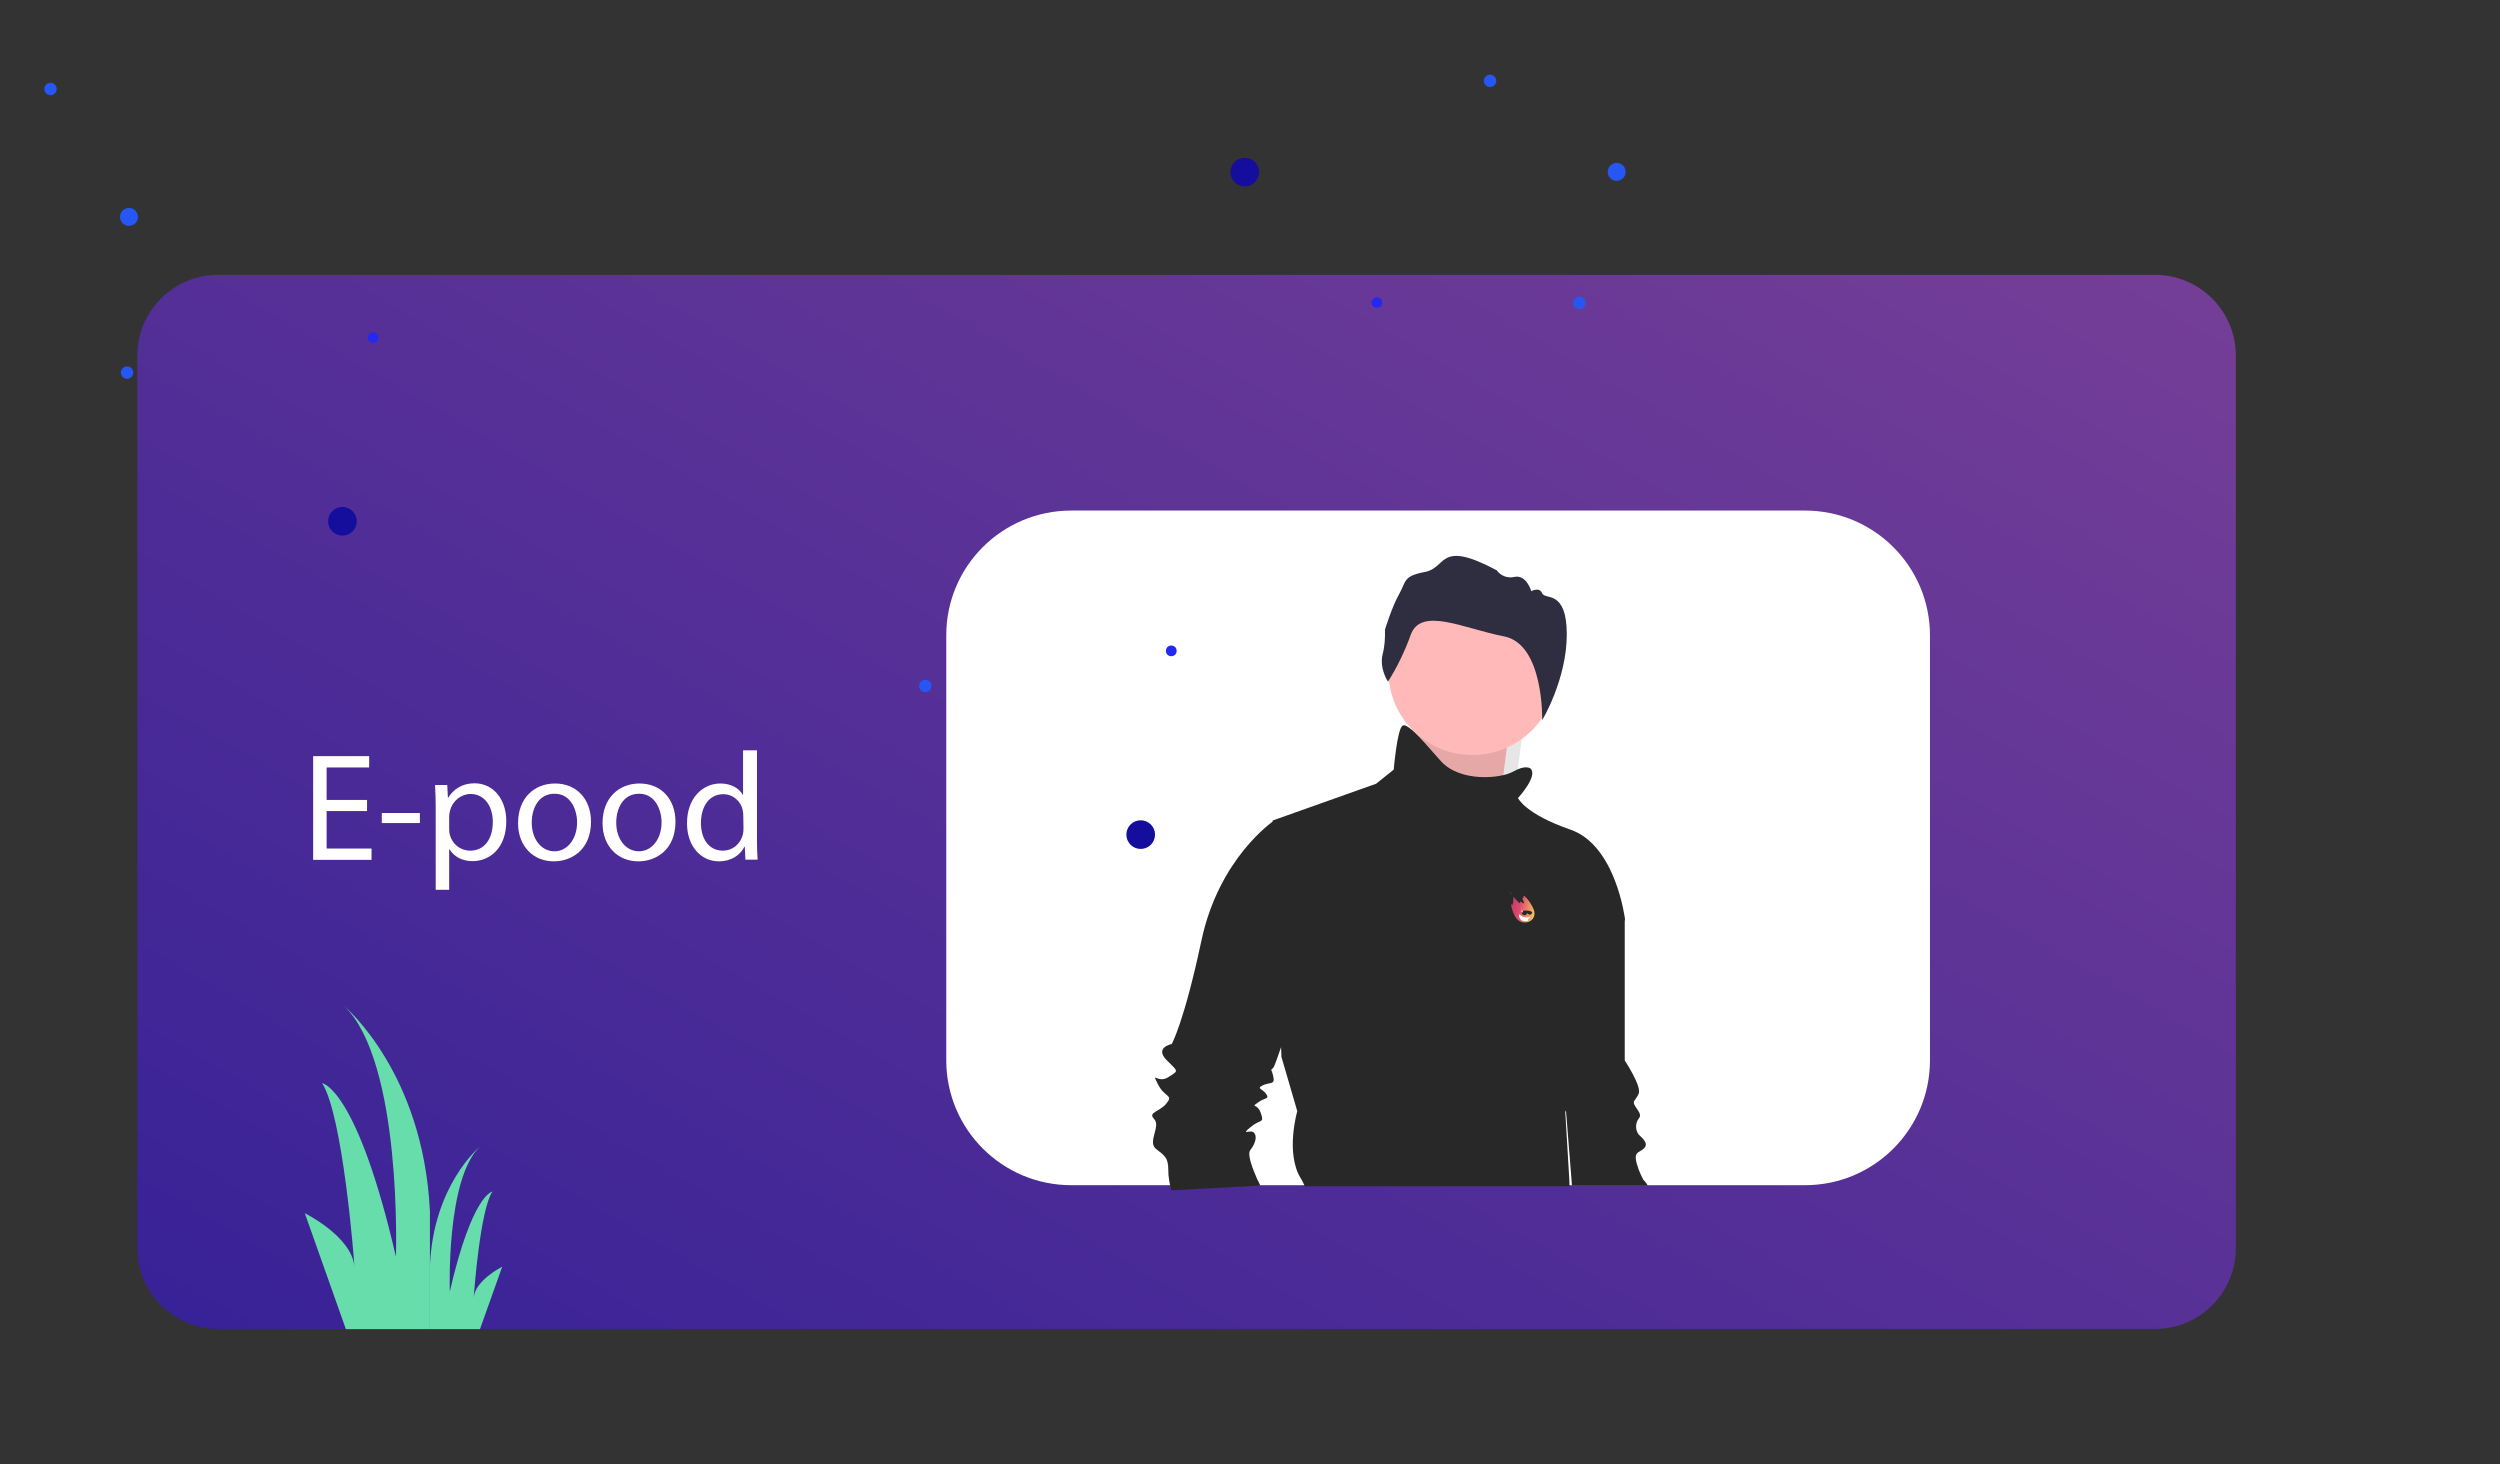 <?xml version="1.0" encoding="utf-8"?>
<!-- Generator: Adobe Illustrator 24.1.2, SVG Export Plug-In . SVG Version: 6.00 Build 0)  -->
<svg version="1.1" id="e07c9319-842b-449a-9f57-029d5804b779"
	 xmlns="http://www.w3.org/2000/svg" xmlns:xlink="http://www.w3.org/1999/xlink" x="0px" y="0px" viewBox="0 0 1168.8 684.5"
	 style="enable-background:new 0 0 1168.8 684.5;" xml:space="preserve">
<rect x="0" y="0" width="1168.8" height="684.5" fill="#333333" stroke="none"/>
<style type="text/css">
	.st0{fill:url(#SVGID_1_);}
	.st1{fill:#FFFFFF;}
	.st2{fill:#66DDAA;}
	.st3{fill:#282828;}
	.st4{fill:#FFB9B9;}
	.st5{opacity:0.1;enable-background:new    ;}
	.st6{fill:#2F2E41;}
	.st7{display:none;}
	.st8{display:inline;fill:url(#SVGID_2_);}
	.st9{display:inline;fill:url(#SVGID_3_);}
	.st10{display:inline;fill:url(#SVGID_4_);}
	.st11{display:inline;}
	.st12{fill:#A8BCFB;}
	.st13{opacity:0.3;fill:#150D9C;enable-background:new    ;}
	.st14{fill:#7D9AF8;}
	.st15{opacity:0.3;}
	.st16{fill:#150D9C;}
	.st17{fill:#A7A9F9;}
	.st18{display:inline;fill:#FFFFFF;}
	.st19{display:inline;fill:#E9EEFE;}
	.st20{display:inline;fill:#FFE0E4;}
	.st21{display:inline;fill:url(#SVGID_5_);}
	.st22{display:inline;fill:#FFFFFF;fill-opacity:0;}
	.st23{display:inline;opacity:2.439000e-02;fill:#FAFAFF;enable-background:new    ;}
	.st24{display:inline;opacity:4.878000e-02;fill:#F4F5FE;enable-background:new    ;}
	.st25{display:inline;opacity:7.317100e-02;fill:#EFEFFE;enable-background:new    ;}
	.st26{display:inline;opacity:9.756100e-02;fill:#EAEAFE;enable-background:new    ;}
	.st27{display:inline;opacity:0.122;fill:#E4E5FD;enable-background:new    ;}
	.st28{display:inline;opacity:0.146;fill:#DFE0FD;enable-background:new    ;}
	.st29{display:inline;opacity:0.171;fill:#D9DAFC;enable-background:new    ;}
	.st30{display:inline;opacity:0.195;fill:#D4D5FC;enable-background:new    ;}
	.st31{display:inline;opacity:0.22;fill:#CFD0FC;enable-background:new    ;}
	.st32{display:inline;opacity:0.244;fill:#C9CBFB;enable-background:new    ;}
	.st33{display:inline;opacity:0.268;fill:#C4C6FB;enable-background:new    ;}
	.st34{display:inline;opacity:0.293;fill:#BFC0FB;enable-background:new    ;}
	.st35{display:inline;opacity:0.317;fill:#B9BBFA;enable-background:new    ;}
	.st36{display:inline;opacity:0.342;fill:#B4B6FA;enable-background:new    ;}
	.st37{display:inline;opacity:0.366;fill:#AFB1FA;enable-background:new    ;}
	.st38{display:inline;opacity:0.39;fill:#A9ABF9;enable-background:new    ;}
	.st39{display:inline;opacity:0.415;fill:#A4A6F9;enable-background:new    ;}
	.st40{display:inline;opacity:0.439;fill:#9EA1F8;enable-background:new    ;}
	.st41{display:inline;opacity:0.463;fill:#999CF8;enable-background:new    ;}
	.st42{display:inline;opacity:0.488;fill:#9497F8;enable-background:new    ;}
	.st43{display:inline;opacity:0.512;fill:#8E91F7;enable-background:new    ;}
	.st44{display:inline;opacity:0.537;fill:#898CF7;enable-background:new    ;}
	.st45{display:inline;opacity:0.561;fill:#8487F7;enable-background:new    ;}
	.st46{display:inline;opacity:0.585;fill:#7E82F6;enable-background:new    ;}
	.st47{display:inline;opacity:0.61;fill:#797DF6;enable-background:new    ;}
	.st48{display:inline;opacity:0.634;fill:#7377F5;enable-background:new    ;}
	.st49{display:inline;opacity:0.658;fill:#6E72F5;enable-background:new    ;}
	.st50{display:inline;opacity:0.683;fill:#696DF5;enable-background:new    ;}
	.st51{display:inline;opacity:0.707;fill:#6368F4;enable-background:new    ;}
	.st52{display:inline;opacity:0.732;fill:#5E62F4;enable-background:new    ;}
	.st53{display:inline;opacity:0.756;fill:#595DF4;enable-background:new    ;}
	.st54{display:inline;opacity:0.78;fill:#5358F3;enable-background:new    ;}
	.st55{display:inline;opacity:0.805;fill:#4E53F3;enable-background:new    ;}
	.st56{display:inline;opacity:0.829;fill:#494EF3;enable-background:new    ;}
	.st57{display:inline;opacity:0.854;fill:#4348F2;enable-background:new    ;}
	.st58{display:inline;opacity:0.878;fill:#3E43F2;enable-background:new    ;}
	.st59{display:inline;opacity:0.902;fill:#383EF1;enable-background:new    ;}
	.st60{display:inline;opacity:0.927;fill:#3339F1;enable-background:new    ;}
	.st61{display:inline;opacity:0.951;fill:#2E33F1;enable-background:new    ;}
	.st62{display:inline;opacity:0.976;fill:#282EF0;enable-background:new    ;}
	.st63{display:inline;fill:#2329F0;}
	.st64{display:inline;fill:#D3D4FC;}
	.st65{display:inline;fill:url(#SVGID_6_);}
	.st66{display:inline;fill:url(#SVGID_7_);}
	.st67{display:inline;fill:url(#SVGID_8_);}
	.st68{display:inline;fill:url(#SVGID_9_);}
	.st69{display:inline;fill:url(#SVGID_10_);}
	.st70{display:inline;fill:url(#SVGID_11_);}
	.st71{display:inline;fill:url(#SVGID_12_);}
	.st72{display:inline;fill:url(#SVGID_13_);}
	.st73{display:inline;fill:#FFC2C9;}
	.st74{fill:#FC899F;}
	.st75{fill:url(#SVGID_14_);}
	.st76{display:inline;fill:#FC899F;}
	.st77{fill:#2329F0;}
	.st78{fill:url(#SVGID_15_);}
	.st79{fill:url(#SVGID_16_);}
	.st80{fill:url(#SVGID_17_);}
	.st81{fill:#D4DDFD;}
	.st82{fill:url(#XMLID_4_);}
	.st83{fill:url(#XMLID_29_);}
	.st84{fill:url(#XMLID_32_);}
	.st85{fill:url(#XMLID_34_);}
	.st86{fill:url(#XMLID_35_);}
	.st87{fill:url(#XMLID_36_);}
	.st88{fill:#FFE0E4;}
	.st89{fill:#2657F4;}
	.st90{fill:url(#XMLID_37_);}
	.st91{fill:url(#SVGID_18_);}
	.st92{fill:url(#SVGID_19_);}
	.st93{fill:url(#SVGID_20_);}
	.st94{fill:url(#SVGID_21_);}
	.st95{fill:none;}
	.st96{fill:#C33B6B;}
</style>
<linearGradient id="SVGID_1_" gradientUnits="userSpaceOnUse" x1="332.328" y1="1088.146" x2="777.172" y2="317.654" gradientTransform="matrix(1 0 0 1 0 -328)">
	<stop  offset="0" style="stop-color:#382297"/>
	<stop  offset="0.999" style="stop-color:#743E97"/>
</linearGradient>
<path class="st0" d="M102,128.5h905.5c20.9,0,37.8,16.9,37.8,37.8v417.2c0,20.9-16.9,37.8-37.8,37.8H102
	c-20.9,0-37.8-16.9-37.8-37.8V166.3C64.2,145.4,81.1,128.5,102,128.5z"/>
<path class="st1" d="M500.8,238.7h343.1c32.2,0,58.4,26.1,58.4,58.4v198.6c0,32.2-26.1,58.4-58.4,58.4H500.8
	c-32.2,0-58.4-26.1-58.4-58.4V297C442.4,264.8,468.5,238.7,500.8,238.7z"/>
<path class="st2" d="M234.8,592.2l-10.4,29.2H201v-29.8c1.7-37.4,22.7-54.9,23.3-55.5c-15.8,15.2-14,67.7-14,67.7
	c10.5-45.6,19.9-46.7,19.9-46.7c-5.7,8.5-8.6,47.1-8.7,49.5C222.1,598.6,234.8,592.2,234.8,592.2z"/>
<path class="st2" d="M201,566.3v55.1h-39.3l-19.2-54.2c0,0,22.1,10.9,23.2,25.1c-0.2-4.4-5.5-71-15.1-85.9c0,0,16.2,2,34.5,81.1
	c0,0,3.1-91.1-24.3-117.3C161.7,471.1,197.9,501.7,201,566.3z"/>
<path class="st3" d="M770.4,554.3h-35.5l-0.2-2.9l-2.6-32.5l0,0l-2.8-33.8l16.4-69.6l13.9,13.9v66.4c0,0,8.1,12.2,6.5,15.6
	s-3.2,3.2-1.6,5.8c1.6,2.5,3.2,4.1,1.6,5.8c-1.6,2.1-1.6,5.3,0,7.4c1.6,1.6,4.9,4.1,2.5,6.5c-2.5,2.5-5.7,0.9-2.5,9.9
	c0.6,1.6,1.4,3.2,2.2,4.8C769.2,552.4,769.8,553.4,770.4,554.3z"/>
<polygon class="st4" points="663.3,343.8 659.4,383.2 699.3,389.1 702.3,366.5 705.2,343.8 "/>
<polygon class="st5" points="661,329.9 656.2,379.2 706,386.5 709.8,358.3 713.4,329.9 "/>
<circle class="st4" cx="688.4" cy="313.7" r="39.3"/>
<path class="st3" d="M589.2,554.3c-0.1-0.2-0.2-0.6-0.4-0.9c-0.2-0.6-0.6-1.2-1-2c-2.1-4.9-4.9-11.8-3.2-13.8
	c2.5-3.2,3.2-6.5,1.6-8.1s-6.5,1.6-1.6-2.5s6.5-1.6,4.9-6.5s-4.9-2.5-1.6-4.9c3.2-2.5,5.8-1.6,4.1-4.1c-1.6-2.5-4.9-2.5-1.6-4.1
	c3.2-1.6,5.8,0,4.9-4.1c-0.9-4.1-1.6-2.5,0-4.1c0.4-0.4,1.9-4.5,3.9-10.4c5.6-16.6,15-47.4,15-48.5c0-1.6-13.1-53.2-13.1-53.2
	l-5.8-3.2c0,0-25.4,17.2-33.6,55.8c-8.2,38.5-13.9,48.4-13.9,48.4s-8.1,1.6-2.5,7.4c5.8,5.8,5.8,4.9,0.9,8.1
	c-4.9,3.2-8.1-3.2-4.9,3.2c3.2,6.5,7.4,4.9,4.1,9c-3.2,4.1-9,4.1-5.8,7.4s-3.2,10.6,0.8,13.9c4.1,3.2,5.8,4.1,5.8,9.9
	c0,1.6,0.1,3.2,0.4,4.8c0.1,1,0.4,2,0.6,2.9c0.1,0.7,0.4,1.4,0.5,1.8L589.2,554.3z"/>
<path class="st3" d="M606.5,519.5l-7.4-25.4l-0.2-5.5l-3.9-105l48.4-17.2l8.2-6.6c0,0,1.6-18.9,4.1-20.5c0.9-0.6,2.2,0.1,4.2,1.8
	c3.4,2.8,8.1,8.4,13.8,14.8c9,9.9,27.9,8.1,33.6,4.9c0.7-0.4,1.5-0.8,2.2-1.1c4.1-1.8,5.9-0.5,5.9-0.5c4.1,3.2-5.7,13.9-5.7,13.9
	s3.2,7.4,24.6,14.8c21.2,7.4,25.4,41.7,25.4,41.7s-25.4,68.8-24.6,73.8c0.8,4.2-2.2,13.3-3,15.8l0,0c-0.1,0.4-0.3,0.6-0.3,0.6
	l1.9,31.9l0.1,2.9H610c-0.4-1-0.9-2-1.4-2.9c-0.1-0.2-0.2-0.5-0.4-0.7C600.8,539.2,606.5,519.5,606.5,519.5z"/>
<path class="st6" d="M648.9,318.7c0,0-4.1-6.1-2.5-12.8c1-3.8,1.2-7.6,1.1-11.5c0,0,3.2-10.6,6.6-16.6c3.4-6,1.8-8.5,12.1-10.4
	c10.4-1.9,6.1-15.4,33.5-0.8c1.9,2.6,5.1,3.9,8.4,3.1c5.6-1.1,7.8,6.7,7.8,6.7s3.8-2.2,5.1,1c1.4,3.2,11.5-1.9,11.5,19.2
	S721,336.7,721,336.7s0.9-35.6-17.9-39.2s-38.8-14.1-43.6-0.6C656.7,304.7,653.2,311.9,648.9,318.7z"/>
<ellipse class="st4" cx="711.4" cy="332.1" rx="2.9" ry="3.9"/>
<g id="Graphics">
	<g class="st7">
		
			<linearGradient id="SVGID_2_" gradientUnits="userSpaceOnUse" x1="-176.805" y1="32.041" x2="-186.004" y2="-66.087" gradientTransform="matrix(0.74 -0.673 0.673 0.74 117.343 222.04)">
			<stop  offset="0" style="stop-color:#2329F0"/>
			<stop  offset="0.15" style="stop-color:#332DE7"/>
			<stop  offset="0.443" style="stop-color:#5C39CF"/>
			<stop  offset="0.846" style="stop-color:#9F4BAA"/>
			<stop  offset="1" style="stop-color:#BA539A"/>
		</linearGradient>
		<path class="st8" d="M-5,336.1c-6.7,4.5-4.3,12.2-3.2,14.9c-3.8-2.5-7.6-5-11.2-7.9c9-9.7,2-15.3,2-15.3c-5.9,4-4.7,10.6-3.6,14
			c-3.6-3.1-7-6.1-10.3-9.5c9.4-9.9,2.2-15.5,2.2-15.5c-6.1,4.1-4.7,10.8-3.6,14c-3.2-3.4-6.3-7-9-10.8c9.2-9.9,2.2-15.5,2.2-15.5
			c-5.4,3.6-4.9,9.4-4,13c-2.5-3.6-4.9-7.4-7-11.2c9.2-9.9,2.2-15.5,2.2-15.5c-4.7,3.2-4.9,7.9-4.3,11.5c-1.3-2.5-2.5-5.2-3.6-7.7
			c1.6-12.8-7-13.3-7-13.3c-3.1,7.6,3.6,12.8,5.9,14.4c1.3,2.9,2.7,5.8,4.1,8.6c-6.8-8.5-13-3.6-13-3.6c3.1,8.3,12.4,6.8,14.6,6.5
			c2.3,4,4.7,7.9,7.4,11.7c-8.3-8.1-13.9-2.2-13.9-2.2c4.3,7.7,13.5,4.9,15.5,4.1c2.7,3.6,5.6,7,8.5,10.3
			c-10.1-5.6-13.9,1.4-13.9,1.4c5.9,6.1,13.5,1.8,15.7,0.4c3.1,3.2,6.3,6.3,9.7,9c-11.2-2.3-12.8,5.6-12.8,5.6
			c7,4,12.8-1.4,14.8-3.8c3.4,2.7,7,5.4,10.8,7.7c-12,0.4-11.6,8.7-11.6,8.7c7.7,2,12.1-4.7,13.3-7.4c5.2,3.2,10.6,6.1,16.4,8.5
			c0.7,0.4,1.4-0.9,0.5-1.3c-5.6-2.3-11.2-5.2-16.4-8.5C2.2,341.9-5,336.1-5,336.1z"/>
		
			<linearGradient id="SVGID_3_" gradientUnits="userSpaceOnUse" x1="-145.772" y1="-191.792" x2="-154.971" y2="-289.922" gradientTransform="matrix(0.499 -0.867 0.867 0.499 243.784 359.611)">
			<stop  offset="0" style="stop-color:#2329F0"/>
			<stop  offset="0.15" style="stop-color:#332DE7"/>
			<stop  offset="0.443" style="stop-color:#5C39CF"/>
			<stop  offset="0.846" style="stop-color:#9F4BAA"/>
			<stop  offset="1" style="stop-color:#BA539A"/>
		</linearGradient>
		<path class="st9" d="M-16.2,366.7c-5,6.3-0.4,13,1.4,15.3c-4.5-1.1-8.8-2.5-13-4.1c5.7-12.1-2.6-15.1-2.6-15.1
			c-4.5,5.6-1.3,11.5,0.9,14.4c-4.3-1.8-8.6-3.8-12.6-5.9c5.7-12.3-2.7-15.5-2.7-15.5c-4.5,5.8-1.1,11.7,0.9,14.6
			c-4.1-2.3-8.1-4.9-11.9-7.6c5.8-12.2-2.7-15.3-2.7-15.3c-4,5-1.8,10.4,0.2,13.5c-3.6-2.7-6.8-5.6-10.1-8.5
			c5.8-12.2-2.7-15.3-2.7-15.3c-3.6,4.5-2.3,9-0.5,12.2c-2-2-4-4.1-5.8-6.3c-2.3-12.6-10.8-10.6-10.8-10.6
			c-0.5,8.3,7.4,11.2,10.1,11.9c2.2,2.3,4.3,4.7,6.5,7c-9.2-5.9-13.5,0.5-13.5,0.5c5.4,7,14,2.7,15.8,1.8c3.4,3.2,6.8,6.1,10.6,8.8
			c-10.4-5-13.9,2.3-13.9,2.3c6.5,6.1,14.4,0.5,16-0.7c3.6,2.5,7.4,5,11.3,7.2c-11.3-2.2-12.8,5.8-12.8,5.8
			c7.4,4.1,13.5-2.3,15.1-4.5c4,2.2,7.9,4,12.1,5.6c-11.3,1.3-10.4,9.2-10.4,9.2c7.7,1.6,11.7-5.4,13-8.1c4.1,1.6,8.3,2.9,12.6,4.1
			c-11.3,4-8.5,11.7-8.5,11.7c7.9-0.4,10.1-8.1,10.4-11.2c5.9,1.4,12.1,2.5,18.2,3.1c0.9,0,1.1-1.3,0.2-1.3
			c-6.1-0.5-12.2-1.6-18.2-3.1C-7.7,370-16.2,366.7-16.2,366.7z"/>
		
			<linearGradient id="SVGID_4_" gradientUnits="userSpaceOnUse" x1="574.568" y1="887.834" x2="565.368" y2="789.699" gradientTransform="matrix(-0.625 -0.781 -0.781 0.625 1061.569 277.62)">
			<stop  offset="0" style="stop-color:#2329F0"/>
			<stop  offset="0.15" style="stop-color:#332DE7"/>
			<stop  offset="0.443" style="stop-color:#5C39CF"/>
			<stop  offset="0.846" style="stop-color:#9F4BAA"/>
			<stop  offset="1" style="stop-color:#BA539A"/>
		</linearGradient>
		<path class="st10" d="M26.6,357.6c5.9,5.4,2.3,12.8,0.9,15.3c4.1-1.8,8.3-3.8,12.2-6.1c-7.4-11.2,0.4-15.5,0.4-15.5
			c5.2,4.9,3.1,11.2,1.4,14.4c4-2.3,7.9-5,11.7-7.7c-7.6-11.3,0.2-15.7,0.2-15.7c5.4,5,2.9,11.5,1.3,14.6c3.8-2.9,7.2-5.9,10.6-9.2
			c-7.4-11.2,0.4-15.5,0.4-15.5c4.7,4.5,3.4,10.1,1.8,13.3c3.1-3.2,5.9-6.5,8.8-9.9c-7.6-11.2,0.4-15.7,0.4-15.7
			c4.1,4,3.6,8.6,2.3,12.1c1.6-2.3,3.2-4.7,4.9-7.2c0.4-12.8,9-12.1,9-12.1c1.8,8.1-5.6,12.1-8.1,13.1c-1.6,2.7-3.4,5.4-5.4,7.9
			c8.1-7.2,13.3-1.6,13.3-1.6c-4.3,7.7-13.3,4.9-15.3,4.1c-2.9,3.6-5.9,7-9.2,10.4c9.5-6.7,14,0.2,14,0.2c-5.6,7-14.2,2.7-15.8,1.8
			c-3.2,3.1-6.5,6.1-10.1,8.8c10.8-4,13.5,3.6,13.5,3.6c-6.8,5.2-13.7-0.4-15.5-2.2c-3.6,2.7-7.2,5.2-11,7.4
			c11.3-0.5,11.7,7.4,11.7,7.4c-7.6,2.7-12.4-3.4-14-6.1c-3.8,2.2-7.7,4.1-11.9,5.9c11.8,2.3,10.1,10.4,10.1,10.4
			c-7.9,0.9-11.2-6.5-12.1-9.4c-5.6,2.3-11.5,4.3-17.5,5.8c-0.9,0.2-1.3-1.1-0.4-1.3c5.9-1.4,11.9-3.4,17.5-5.8
			C18.7,361.9,26.6,357.6,26.6,357.6z"/>
		<g id="XMLID_535_" class="st11">
			<g id="XMLID_548_">
				<path class="st12" d="M5.8,280.3c-2.5-4.9-5.8-9.4-9.5-13.5c-1.3-1.3-4-5-5.8-5c-2.2-0.2-4.7,3.2-5.6,4.7
					c-7.7,11.2-9.5,25.2-10.3,38.7c-0.5,10.6-0.7,21.2,1.6,31.7c0.4,1.4,0.7,2.9,1.1,4.3c3.2,11.3,8.8,21.8,15.7,31.3
					c3.8,5.2,11.5,17.1,19.3,12.4c2.7-1.6,4.1-4.7,4.7-7.7c0.4-3.1,0-6.3-0.4-9.4c-0.9-8.3-2.2-16.6-2.3-25
					c-0.2-9.7,0.9-19.3,0.5-29c0-0.4,0-0.9,0-1.3C13.9,301.2,11,290.2,5.8,280.3z"/>
			</g>
			<path class="st13" d="M-6.5,314.4L-6.5,314.4c2.3-7.2,4-14.6,5-22.1c0-0.4-0.7-0.4-0.9,0c-1.1,6.8-2.5,13.7-4.5,20.3
				c-1.8-11.2-2.7-22.5-1.8-33.8c0-0.4-0.7-0.7-0.7-0.2c-0.7,9.4-0.2,18.7,0.9,27.9c-5.4-5.8-9-12.8-11-20.5
				c-0.2-0.4-0.9-0.5-0.7-0.2c2,8.3,5.9,15.5,11.9,21.6c0.4,2.2,0.5,4.3,0.9,6.5c0,0,0,0,0,0.2s0,0.2,0.2,0.2
				c0.7,3.8,1.4,7.6,2.2,11.3c0.4,2.2,0.9,4.1,1.4,6.3c-2.9-1.6-5.8-3.4-8.3-5.6c-2.7-2.3-4.7-5.2-6.7-7.9c-0.2-0.4-1.1-0.2-0.7,0.2
				c2,2.9,4.1,5.8,6.7,8.1c2.7,2.3,5.9,4.3,9,6.1c0,0,0,0,0.2,0c1.8,7.7,3.6,15.5,5.6,23.2c-7.7-5.2-14.4-11.7-19.8-19.3
				c-0.2-0.2-0.9-0.4-0.7,0.2c5.8,7.9,12.8,14.6,20.7,20c1.4,5.6,2.9,11.3,4.3,16.9c0.2,0.4,0.9,0.5,0.7,0
				c-2.2-8.8-4.5-17.6-6.7-26.5c2.3-9.9,3.2-20,2.9-30.2c0-0.2-0.5-0.5-0.5-0.5c0.4,9.9-0.7,19.8-2.9,29.3
				c-1.6-6.3-3.1-12.6-4.5-18.9C-4.9,323-5.8,318.7-6.5,314.4z"/>
		</g>
		<g id="XMLID_456_" class="st11">
			<g id="XMLID_549_">
				<path class="st12" d="M26.5,300.1c2.9-3.6,6.1-7,9.7-9.9c1.3-0.9,4-3.6,5.6-3.4c1.8,0.2,3.4,3.2,4.1,4.7
					c4.9,10.3,4.3,22.3,3.1,33.7c-1.1,8.8-2.5,17.8-5.8,26.1c-0.5,1.1-0.9,2.3-1.4,3.4c-4.3,9-10.4,16.9-17.5,23.8
					c-3.8,3.8-11.9,12.6-17.6,7.6c-2-1.8-2.9-4.5-2.7-7.2c0-2.7,0.9-5.2,1.6-7.7c2-6.8,4.1-13.5,5.4-20.5c1.4-7.9,2-16.2,3.6-24.1
					c0-0.4,0.2-0.7,0.2-1.1C16.7,316.3,20.7,307.5,26.5,300.1z"/>
			</g>
			<path class="st13" d="M32.4,330.2l0.2-0.2c0,0,0,0,0-0.2c0.5-1.8,1.3-3.4,1.8-5.2c5.8-4.3,10.1-9.9,12.8-16.4
				c0.2-0.4-0.5-0.4-0.5,0c-2.7,6.1-6.7,11.3-11.9,15.5c2.3-7.6,4-15.3,4.7-23c0-0.4-0.5-0.2-0.5,0c-0.9,9.5-3.2,18.7-6.1,27.9
				c-0.7-5.8-1.1-11.5-0.9-17.5c0-0.4-0.7-0.4-0.7-0.2c-0.2,6.3,0.2,12.8,1.1,19.1l0,0c-1.3,3.4-2.5,6.8-3.8,10.3
				c-2,5-4.1,10.1-6.3,15.1c-0.4-8.3,0.2-16.6,1.8-24.8c0,0-0.5,0.2-0.5,0.5c-1.6,8.5-2.2,16.9-1.8,25.6c-3.1,7-6.1,14-9.2,21.1
				c-0.2,0.4,0.4,0.4,0.5,0c2-4.5,4-9,5.9-13.5c7.4-3.4,14.2-8.1,20-13.7c0.4-0.4-0.4-0.4-0.5-0.2c-5.6,5.6-12.1,9.9-19.3,13.3
				c2.7-6.1,5.4-12.2,7.9-18.5c0,0,0,0,0.2,0c2.9-1.1,5.8-2.2,8.5-3.8c2.5-1.6,4.7-3.8,6.7-5.8c0.2-0.2-0.4-0.4-0.5-0.2
				c-2,2.2-4.1,4.1-6.7,5.8c-2.3,1.4-5,2.5-7.7,3.6c0.7-1.6,1.4-3.4,2-5C30.1,336.3,31.3,333.3,32.4,330.2z"/>
		</g>
		<g id="XMLID_397_" class="st11">
			<g id="XMLID_534_">
				<path class="st14" d="M16.7,380.6c-1.8,5.8-5.6,10.8-10.4,13.3c-2.2,1.1-4.5,2.2-6.8,2.7c-10.4,1.8-15.8-6.7-19.6-14.6
					c-0.9-2-2-4.1-3.8-5.2c-2.3-1.4-5.2-1.3-7.7-2.2c-3.2-1.1-5.9-3.2-8.1-5.9c-2-2.5-3.4-5.6-3.8-8.8c-0.5-7.4,6.1-14,13.3-14.8
					c7.4-0.7,14.6,3.6,18.4,9.9c0.7,1.3,1.6,2.7,3.1,3.2c1.1,0.4,2.2,0,3.4-0.2c2-0.5,4-1.1,5.9-1.3c5.2-0.5,10.6,1.8,13.9,5.9
					C18.2,367.8,18.5,374.5,16.7,380.6z"/>
			</g>
			<g id="XMLID_491_" class="st15">
				<g id="XMLID_532_">
					<path id="XMLID_533_" class="st16" d="M-34.7,358.6c7.9,0.7,15.1,4.9,22,8.5c7,3.8,13.9,8.1,18.7,14.6c0.2,0.2,0.7-0.2,0.7-0.2
						c-5.2-6.8-12.2-11.2-19.8-15.1c-6.7-3.4-13.3-7.4-21.1-7.9C-34.2,358.3-34.6,358.6-34.7,358.6L-34.7,358.6z"/>
				</g>
				<g id="XMLID_530_">
					<path id="XMLID_531_" class="st16" d="M-16.9,364.2c-3.2-4-6.7-7.7-10.4-11.3c-0.2-0.2-0.9,0.2-0.7,0.2
						c3.6,3.6,7,7.4,10.4,11.3C-17.6,364.6-16.9,364.4-16.9,364.2L-16.9,364.2z"/>
				</g>
				<g id="XMLID_528_">
					<path id="XMLID_529_" class="st16" d="M-32.6,366.9c4.9-1.3,9.7-2.2,14.8-2.3c0.4,0,0.5-0.7,0.4-0.7c-5,0.2-10.1,0.9-14.9,2.3
						C-32.6,366.4-32.9,367.1-32.6,366.9L-32.6,366.9z"/>
				</g>
				<g id="XMLID_526_">
					<path id="XMLID_527_" class="st16" d="M-14.8,375.2c4.5-0.4,8.8-0.5,13.3-0.9c0.2,0,0.7-0.5,0.5-0.5c-4.5,0.4-8.8,0.5-13.3,0.9
						C-14.4,374.7-14.9,375.2-14.8,375.2L-14.8,375.2z"/>
				</g>
				<g id="XMLID_494_">
					<path id="XMLID_525_" class="st16" d="M-8.5,361.3c3.1,4.3,5.8,8.8,7.7,13.5c0.2,0.4,0.9,0.2,0.7-0.2
						c-2.2-4.9-4.7-9.4-7.9-13.7C-7.9,360.6-8.6,361-8.5,361.3L-8.5,361.3z"/>
				</g>
			</g>
		</g>
		<g id="XMLID_33_" class="st11">
			<g id="XMLID_91_">
				<path class="st17" d="M3.4,383.8c4.1,4.3,9.9,7,15.5,7c2.5,0,5,0,7.4-0.9c10.1-3.2,11-13.3,10.4-22c-0.2-2.2-0.2-4.5,1.1-6.3
					c1.4-2.3,4.1-3.6,5.9-5.4c2.3-2.5,3.8-5.8,4.5-9s0.5-6.5-0.7-9.5c-2.9-6.7-11.9-9.5-18.7-6.8s-11.2,9.9-11.7,17.3
					c-0.2,1.4-0.2,3.2-1.3,4.3c-0.7,0.9-2,1.1-3.1,1.3c-2,0.4-4,0.9-5.9,1.6c-4.9,2-8.6,6.7-9.5,11.7C-3.8,373-1.1,379.3,3.4,383.8z
					"/>
			</g>
			<g id="XMLID_80_" class="st15">
				<g id="XMLID_89_">
					<path id="XMLID_90_" class="st16" d="M38.9,340.6c-6.7,4.3-11.2,11.3-15.5,17.6c-4.5,6.7-8.5,13.7-9.9,21.6
						c0,0.2-0.9,0.2-0.9,0.2c1.4-8.5,5.8-15.7,10.4-22.5c4.3-6.1,8.5-12.8,14.9-16.7C38.3,340.5,38.7,340.6,38.9,340.6L38.9,340.6z"
						/>
				</g>
				<g id="XMLID_87_">
					<path id="XMLID_88_" class="st16" d="M25.7,353.8c1.1-5,2.3-9.9,4-14.9c0-0.2,0.9-0.4,0.7-0.2c-1.4,4.9-2.9,9.9-4,14.9
						C26.5,353.8,25.7,354,25.7,353.8L25.7,353.8z"/>
				</g>
				<g id="XMLID_85_">
					<path id="XMLID_86_" class="st16" d="M40.9,348.9c-4.9,1.1-9.7,2.7-14.2,4.9c-0.2,0.2-0.9-0.4-0.7-0.5
						c4.7-2.2,9.4-3.8,14.4-4.9C40.7,348.4,41.2,348.9,40.9,348.9L40.9,348.9z"/>
				</g>
				<g id="XMLID_83_">
					<path id="XMLID_84_" class="st16" d="M28.8,364.6c-4.1,1.8-8.1,3.6-12.2,5.4c-0.2,0-0.9-0.2-0.7-0.4c4.1-1.8,8.1-3.6,12.2-5.4
						C28.3,364.2,29,364.4,28.8,364.6L28.8,364.6z"/>
				</g>
				<g id="XMLID_81_">
					<path id="XMLID_82_" class="st16" d="M16.7,355.2c-0.7,5.2-1.1,10.4-0.5,15.7c0,0.5-0.7,0.5-0.9,0.2
						c-0.4-5.2-0.2-10.6,0.5-15.8C16,354.7,16.9,354.7,16.7,355.2L16.7,355.2z"/>
				</g>
			</g>
		</g>
	</g>
	<g class="st7">
		<rect x="55.6" y="68.7" class="st18" width="426.8" height="301.5"/>
		<g class="st11">
			<path class="st14" d="M482.2,369.6c-95.8,0-191.7,0-287.5,0c-44.1,0-88.4,0-132.5,0c-1.4,0-7-0.5-6.3,0.5c-1.6-2.3,0-14,0-16.7
				c0-30.4,0-60.7,0-91.1c0-63.4,0.5-126.7,0-189.9c0-4.3-1.1-2.3,1.6-2.9c4.5-0.9,9.7,0,14.4,0c20.5,0,41.2,0,61.7,0
				c111.2,0,222.5,0,333.7,0c3.8,0,9.7-1.4,13.3,0c1.1,0.4,1.4,0.2,0.9-0.5c0.5,0.7,0,4.5,0,5.4c0,25.2,0,50.4,0,75.6
				c0,68.9,0,137.9,0,207c0,4.5,0,9,0,13.5c0,0.7,1.1,0.7,1.1,0c0-88,0-175.9,0-263.9c0-12.6,0-25,0-37.6c0-0.4-0.2-0.5-0.5-0.5
				c-48.1,0-95.9,0-144,0c-76.5,0-153.2,0-229.7,0c-17.6,0-35.5,0-53.1,0c-0.2,0-0.5,0.4-0.5,0.5c0,88,0,175.9,0,263.9
				c0,12.6,0,25,0,37.6c0,0.4,0.2,0.5,0.5,0.5c48.1,0,95.9,0,144,0c76.5,0,153.2,0,229.7,0c17.6,0,35.5,0,53.1,0
				C482.9,370.7,482.9,369.6,482.2,369.6z"/>
		</g>
	</g>
	<g class="st7">
		<rect x="108" y="85.2" class="st19" width="25.6" height="25.6"/>
		<rect x="108" y="85.2" class="st20" width="4.5" height="4.5"/>
		<rect x="142.2" y="85.2" class="st19" width="25.6" height="25.6"/>
		<rect x="142.2" y="85.2" class="st20" width="4.5" height="4.5"/>
		
			<linearGradient id="SVGID_5_" gradientUnits="userSpaceOnUse" x1="170.139" y1="332.297" x2="208.539" y2="301.097" gradientTransform="matrix(1 0 0 1 0 -218.81)">
			<stop  offset="0" style="stop-color:#FEC55E"/>
			<stop  offset="0.221" style="stop-color:#FEB562"/>
			<stop  offset="0.651" style="stop-color:#FF8C6D"/>
			<stop  offset="1" style="stop-color:#FF6677"/>
		</linearGradient>
		<rect x="176.4" y="85.2" class="st21" width="25.6" height="25.6"/>
		<rect x="210.8" y="85.2" class="st19" width="25.6" height="25.6"/>
		<rect x="108" y="117.1" class="st19" width="25.6" height="25.6"/>
		<rect x="142.2" y="117.1" class="st19" width="25.6" height="25.6"/>
		<rect x="176.4" y="117.1" class="st19" width="25.6" height="25.6"/>
		<rect x="210.6" y="117.1" class="st19" width="25.6" height="25.6"/>
		<rect x="108" y="149.1" class="st19" width="25.6" height="25.6"/>
		<rect x="73.6" y="85.2" class="st19" width="25.6" height="25.6"/>
		<rect x="73.6" y="117.1" class="st19" width="25.6" height="25.6"/>
		<rect x="73.6" y="149.1" class="st19" width="25.6" height="25.6"/>
		<rect x="142.2" y="149.1" class="st19" width="25.6" height="25.6"/>
		<rect x="176.4" y="149.1" class="st19" width="25.6" height="25.6"/>
		<rect x="210.6" y="149.1" class="st19" width="25.6" height="25.6"/>
		<rect x="73.6" y="85.2" class="st20" width="4.5" height="4.5"/>
		<rect x="210.8" y="85.2" class="st20" width="4.5" height="4.5"/>
		<rect x="108" y="117.1" class="st20" width="4.5" height="4.5"/>
		<rect x="142.2" y="117.1" class="st20" width="4.5" height="4.5"/>
		<rect x="73.6" y="117.1" class="st20" width="4.5" height="4.5"/>
		<rect x="210.8" y="117.1" class="st20" width="4.5" height="4.5"/>
		<rect x="176.4" y="117.1" class="st20" width="4.5" height="4.5"/>
		<rect x="108" y="149.1" class="st20" width="4.5" height="4.5"/>
		<rect x="142.2" y="149.1" class="st20" width="4.5" height="4.5"/>
		<rect x="73.6" y="149.1" class="st20" width="4.5" height="4.5"/>
		<rect x="210.8" y="149.1" class="st20" width="4.5" height="4.5"/>
		<rect x="176.4" y="149.1" class="st20" width="4.5" height="4.5"/>
	</g>
	<g class="st7">
		<path class="st22" d="M207,271.2v-61.4c0-11.2-9-20.3-20.3-20.3H56.3c0,23.2,0,46.4,0,69.7c0,6.5,0,13,0,19.4h143.1
			C203.6,278.7,207,275.3,207,271.2z"/>
		<path class="st23" d="M206.5,270.8c0,0,0-61,0-61.4c0-11-8.8-19.8-19.8-19.8H56.5c0,23,0,46.1,0,69.3c0,6.5,0,12.8,0,19.3h142.6
			C203,278.2,206.5,274.9,206.5,270.8z"/>
		<path class="st24" d="M205.9,270.3c0,0,0-60.7,0-61.2c0-10.8-8.6-19.4-19.4-19.4h-130c0,22.9,0,45.9,0,68.8c0,6.5,0,12.8,0,19.3
			h142C202.5,277.6,205.9,274.4,205.9,270.3z"/>
		<path class="st25" d="M205.4,269.9c0,0,0-60.5,0-61.2c0-10.4-8.5-18.9-18.9-18.9h-130c0,22.9,0,45.5,0,68.4c0,6.3,0,12.8,0,19.1
			H198C202,277.3,205.4,273.9,205.4,269.9z"/>
		<path class="st26" d="M204.8,269.5c0,0,0-60.1,0-61.2c0-10.3-8.3-18.5-18.5-18.5H56.5c0,22.7,0,45.4,0,68c0,6.3,0,12.8,0,19.1
			h141.1C201.6,276.7,204.8,273.5,204.8,269.5z"/>
		<path class="st27" d="M204.3,269c0,0,0-59.8,0-61.2c0-10.1-8.1-18.2-18.2-18.2H56.5c0,22.5,0,45,0,67.7c0,6.3,0,12.6,0,19.1h140.6
			C201.1,276.2,204.3,273,204.3,269z"/>
		<path class="st28" d="M203.8,268.6c0,0,0-59.6,0-61.2c0-9.7-7.9-17.6-17.6-17.6H56.5c0,22.3,0,44.8,0,67.1c0,6.3,0,12.6,0,18.9
			h140C200.5,275.8,203.8,272.6,203.8,268.6z"/>
		<path class="st29" d="M203.2,268.1c0,0,0-59.2,0-61.2c0-9.5-7.7-17.3-17.3-17.3H56.5c0,22.3,0,44.5,0,66.8c0,6.3,0,12.6,0,18.9
			H196C200,275.3,203.2,272.1,203.2,268.1z"/>
		<path class="st30" d="M202.7,267.7c0,0,0-58.9,0-61.2c0-9.4-7.6-16.7-16.7-16.7H56.5c0,22.1,0,44.3,0,66.4c0,6.3,0,12.6,0,18.7
			h139C199.4,274.9,202.7,271.7,202.7,267.7z"/>
		<path class="st31" d="M202.1,267.2c0,0,0-58.5,0-61.2c0-9-7.4-16.4-16.4-16.4H56.5c0,22,0,43.9,0,66.1c0,6.3,0,12.4,0,18.7h138.4
			C198.9,274.4,202.1,271.2,202.1,267.2z"/>
		<path class="st32" d="M201.6,266.8c0,0,0-58.3,0-61.2c0-8.8-7.2-16-16-16H56.5c0,22,0,43.7,0,65.7c0,6.3,0,12.4,0,18.7h137.9
			C198.4,273.9,201.6,270.8,201.6,266.8z"/>
		<path class="st33" d="M201.1,266.3c0,0,0-58,0-61.2c0-8.6-7-15.5-15.5-15.5H56.5c0,21.8,0,43.6,0,65.2c0,6.1,0,12.4,0,18.5H194
			C197.8,273.5,201.1,270.3,201.1,266.3z"/>
		<path class="st34" d="M200.5,265.9c0,0,0-57.6,0-61.2c0-8.3-6.8-15.1-15.1-15.1H56.5c0,21.6,0,43.2,0,64.8c0,6.1,0,12.4,0,18.5
			h137C197.3,273,200.5,269.7,200.5,265.9z"/>
		<path class="st35" d="M200,265.4c0,0,0-57.4,0-61.2c0-8.1-6.5-14.6-14.6-14.6H56.5c0,21.4,0,43,0,64.4c0,6.1,0,12.2,0,18.4h136.4
			C196.7,272.4,200,269.4,200,265.4z"/>
		<path class="st36" d="M199.4,265c0,0,0-57.1,0-61.2c0-7.9-6.3-14.2-14.2-14.2H56.5c0,21.4,0,42.7,0,64.1c0,6.1,0,12.2,0,18.4
			h135.9C196.2,272.1,199.4,268.8,199.4,265z"/>
		<path class="st37" d="M198.9,264.5c0,0,0-56.7,0-61c0-7.6-6.1-13.9-13.9-13.9H56.5c0,21.2,0,42.5,0,63.5c0,6.1,0,12.2,0,18.4
			h135.4C195.7,271.5,198.9,268.5,198.9,264.5z"/>
		<path class="st38" d="M198.4,264.1c0,0,0-56.5,0-61c0-7.4-5.9-13.3-13.3-13.3H56.5c0,21.1,0,42.1,0,63.2c0,6.1,0,12.1,0,18.2
			h134.8C195.1,271.2,198.4,267.9,198.4,264.1z"/>
		<path class="st39" d="M197.8,263.6c0,0,0-56.2,0-61c0-7.2-5.8-13-13-13H56.5c0,20.9,0,41.9,0,62.8c0,6.1,0,12.1,0,18.2h134.3
			C194.6,270.6,197.8,267.6,197.8,263.6z"/>
		<path class="st40" d="M197.3,263.2c0,0,0-55.8,0-61c0-6.8-5.6-12.4-12.4-12.4H56.5c0,20.9,0,41.6,0,62.5c0,5.9,0,12.1,0,18h133.9
			C194,270.1,197.3,267,197.3,263.2z"/>
		<path class="st41" d="M196.7,262.7c0,0,0-55.6,0-61c0-6.7-5.4-12.1-12.1-12.1H56.5c0,20.7,0,41.4,0,61.9c0,5.9,0,12.1,0,18h133.4
			C193.7,269.7,196.7,266.7,196.7,262.7z"/>
		<path class="st42" d="M196.2,262.3c0,0,0-55.3,0-61c0-6.5-5.2-11.7-11.7-11.7h-128c0,20.5,0,41,0,61.6c0,5.9,0,11.9,0,18h132.8
			C193.1,269.2,196.2,266.1,196.2,262.3z"/>
		<path class="st43" d="M195.7,262c0,0,0-54.9,0-61s-5-11.2-11.2-11.2h-128c0,20.3,0,40.9,0,61.2c0,5.9,0,11.9,0,17.8h132.3
			C192.6,268.6,195.7,265.6,195.7,262z"/>
		<path class="st44" d="M195.1,261.4c0,0,0-54.7,0-61c0-5.9-4.9-10.8-10.8-10.8H56.5c0,20.3,0,40.5,0,60.8c0,5.9,0,11.9,0,17.8
			h131.8C192.1,268.3,195.1,265.2,195.1,261.4z"/>
		<path class="st45" d="M194.6,261.1c0,0,0-54.4,0-61c0-5.8-4.7-10.3-10.4-10.3H56.3c0,20.2,0,40.3,0,60.5c0,5.9,0,11.9,0,17.6
			h131.4C191.5,267.7,194.6,264.7,194.6,261.1z"/>
		<path class="st46" d="M194,260.5c0,0,0-54,0-61c0-5.4-4.5-9.9-9.9-9.9H56.5c0,20,0,40,0,59.9c0,5.9,0,11.7,0,17.6h130.7
			C191,267.4,194,264.3,194,260.5z"/>
		<path class="st47" d="M193.5,260.2c0,0,0-53.6,0-61c0-5.2-4.3-9.5-9.5-9.5H56.5c0,19.8,0,39.8,0,59.6c0,5.9,0,11.7,0,17.6h130.3
			C190.4,266.8,193.5,263.8,193.5,260.2z"/>
		<path class="st48" d="M193,259.6c0,0,0-53.5,0-61c0-5-4.1-9-9-9H56.5c0,19.8,0,39.4,0,59.2c0,5.8,0,11.7,0,17.5h129.8
			C189.9,266.3,193,263.4,193,259.6z"/>
		<path class="st49" d="M192.4,259.3c0,0,0-53.1,0-61c0-4.7-3.8-8.6-8.6-8.6H56.5c0,19.6,0,39.2,0,58.9c0,5.8,0,11.7,0,17.5h129.2
			C189.4,265.9,192.4,262.9,192.4,259.3z"/>
		<path class="st50" d="M191.9,258.7c0,0,0-52.7,0-60.8c0-4.5-3.6-8.3-8.3-8.3H56.5c0,19.4,0,38.9,0,58.3c0,5.8,0,11.5,0,17.3h128.7
			C188.8,265.4,191.9,262.5,191.9,258.7z"/>
		<path class="st51" d="M191.3,258.4c0,0,0-52.6,0-60.8c0-4.3-3.4-7.7-7.7-7.7H56.5c0,19.3,0,38.7,0,58c0,5.8,0,11.5,0,17.3h128.2
			C188.3,264.9,191.3,262,191.3,258.4z"/>
		<path class="st52" d="M190.8,257.8c0,0,0-52.2,0-60.8c0-4.1-3.2-7.4-7.4-7.4H56.5c0,19.3,0,38.3,0,57.6c0,5.8,0,11.5,0,17.3h127.8
			C187.7,264.5,190.8,261.4,190.8,257.8z"/>
		<path class="st53" d="M190.3,257.5c0,0,0-51.8,0-60.8c0-3.8-3.1-6.8-6.8-6.8h-127c0,19.1,0,38.2,0,57.2c0,5.8,0,11.5,0,17.1h127.1
			C187.2,264,190.3,261.1,190.3,257.5z"/>
		<path class="st54" d="M189.7,256.9c0,0,0-51.7,0-60.8c0-3.6-2.9-6.5-6.5-6.5H56.5c0,18.9,0,37.8,0,56.9c0,5.8,0,11.3,0,17.1h126.7
			C186.7,263.6,189.7,260.5,189.7,256.9z"/>
		<path class="st55" d="M189.2,256.6c0,0,0-51.3,0-60.8c0-3.4-2.7-6.1-6.1-6.1H56.5c0,18.7,0,37.6,0,56.3c0,5.6,0,11.3,0,16.9h126.2
			C186.1,263.1,189.2,260.2,189.2,256.6z"/>
		<path class="st56" d="M188.6,256c0,0,0-50.9,0-60.8c0-3.1-2.5-5.6-5.6-5.6H56.5c0,18.7,0,37.3,0,56c0,5.6,0,11.3,0,16.9h125.7
			C185.8,262.5,188.6,259.6,188.6,256z"/>
		<path class="st57" d="M188.1,255.7c0,0,0-50.8,0-60.8c0-2.9-2.3-5.2-5.2-5.2H56.5c0,18.5,0,37.1,0,55.6c0,5.6,0,11.2,0,16.9h125.1
			C185.2,262.2,188.1,259.3,188.1,255.7z"/>
		<path class="st58" d="M187.6,255.1c0,0,0-50.4,0-60.8c0-2.7-2.2-4.7-4.7-4.7H56.5c0,18.4,0,36.7,0,55.3c0,5.6,0,11.2,0,16.7h124.6
			C184.7,261.6,187.6,258.7,187.6,255.1z"/>
		<path class="st59" d="M187,254.8c0,0,0-50,0-60.8c0-2.3-2-4.3-4.3-4.3H56.5c0,18.2,0,36.5,0,54.7c0,5.6,0,11.2,0,16.7h124.2
			C184.1,261.1,187,258.4,187,254.8z"/>
		<path class="st60" d="M186.5,254.2c0,0,0-49.9,0-60.8c0-2.2-1.8-4-4-4h-126c0,18.2,0,36.2,0,54.4c0,5.6,0,11.2,0,16.6H180
			C183.6,260.7,186.5,257.8,186.5,254.2z"/>
		<path class="st61" d="M185.9,253.9c0,0,0-49.5,0-60.8c0-2-1.6-3.4-3.4-3.4h-126c0,18,0,36,0,54c0,5.6,0,11,0,16.6h123.1
			C183.1,260.2,185.9,257.3,185.9,253.9z"/>
		<path class="st62" d="M185.4,253.5c0,0,0-49.1,0-60.8c0-1.6-1.4-3.1-3.1-3.1H56.5c0,17.8,0,35.6,0,53.6c0,5.6,0,11,0,16.6h122.6
			C182.5,259.8,185.4,256.9,185.4,253.5z"/>
		<path class="st63" d="M184.9,253c0,0,0-48.8,0-60.7c0-1.4-1.1-2.5-2.5-2.5H56.5c0,17.6,0,35.5,0,53.1c0,5.4,0,11,0,16.4h122
			C182,259.3,184.9,256.4,184.9,253z"/>
	</g>
	<g class="st7">
		<path class="st22" d="M189.2,289.5H74.7c-3.8,0-6.8,3.1-6.8,6.8v61.6c0,3.8,3.1,6.8,6.8,6.8h114.5c3.8,0,6.8-3.1,6.8-6.8v-61.6
			C196,292.6,193,289.5,189.2,289.5z"/>
		<path class="st23" d="M188.8,289.5H74.7c-3.8,0-6.8,3.1-6.8,6.8v61.4c0,3.8,3.1,6.8,6.8,6.8h114.1c3.8,0,6.8-3.1,6.8-6.8v-61.4
			C195.7,292.6,192.6,289.5,188.8,289.5z"/>
		<path class="st24" d="M188.5,289.5H74.7c-3.8,0-6.8,3.1-6.8,6.8v61c0,3.8,3.1,6.8,6.8,6.8h113.8c3.8,0,6.8-3.1,6.8-6.8v-61
			C195.3,292.6,192.2,289.5,188.5,289.5z"/>
		<path class="st25" d="M188.1,289.7H74.7c-3.8,0-6.8,3.1-6.8,6.8v60.7c0,3.8,3.1,6.8,6.8,6.8h113.4c3.8,0,6.8-3.1,6.8-6.8v-60.7
			C194.9,292.8,191.9,289.7,188.1,289.7z"/>
		<path class="st26" d="M187.9,289.7h-113c-3.8,0-6.8,3.1-6.8,6.8V357c0,3.8,3.1,6.8,6.8,6.8h113c3.8,0,6.8-3.1,6.8-6.8v-60.5
			C194.6,292.8,191.5,289.7,187.9,289.7z"/>
		<path class="st27" d="M187.6,289.7H74.9c-3.8,0-6.8,3.1-6.8,6.7v60.1c0,3.8,3.1,6.7,6.8,6.7h112.7c3.8,0,6.8-3.1,6.8-6.7v-60.1
			C194.2,292.8,191.2,289.7,187.6,289.7z"/>
		<path class="st28" d="M187.2,289.9H74.9c-3.8,0-6.8,3.1-6.8,6.7v59.8c0,3.8,3.1,6.7,6.8,6.7h112.3c3.8,0,6.8-3.1,6.8-6.7v-59.8
			C193.9,292.8,191,289.9,187.2,289.9z"/>
		<path class="st29" d="M186.8,289.9H74.7c-3.8,0-6.7,3.1-6.7,6.7v59.6c0,3.6,3.1,6.7,6.7,6.7h112.1c3.8,0,6.7-3.1,6.7-6.7v-59.6
			C193.5,292.9,190.6,289.9,186.8,289.9z"/>
		<path class="st30" d="M186.5,289.9H74.7c-3.8,0-6.7,2.9-6.7,6.7v59.2c0,3.6,3.1,6.7,6.7,6.7h111.8c3.8,0,6.7-2.9,6.7-6.7v-59.2
			C193.1,292.9,190.3,289.9,186.5,289.9z"/>
		<path class="st31" d="M186.1,290.1H74.7c-3.8,0-6.7,2.9-6.7,6.7v58.9c0,3.6,3.1,6.7,6.7,6.7h111.4c3.8,0,6.7-2.9,6.7-6.7v-58.9
			C192.8,292.9,189.9,290.1,186.1,290.1z"/>
		<path class="st32" d="M185.8,290.1H74.7c-3.6,0-6.7,2.9-6.7,6.5v58.7c0,3.6,3.1,6.5,6.7,6.5h111.1c3.6,0,6.7-2.9,6.7-6.5v-58.7
			C192.4,292.9,189.5,290.1,185.8,290.1z"/>
		<path class="st33" d="M185.4,290.1H74.7c-3.6,0-6.7,2.9-6.7,6.5v58.3c0,3.6,3.1,6.5,6.7,6.5h110.7c3.6,0,6.7-2.9,6.7-6.5v-58.3
			C192.1,293.1,189.2,290.1,185.4,290.1z"/>
		<path class="st34" d="M185.2,290.2H74.9c-3.6,0-6.7,2.9-6.7,6.5v58c0,3.6,3.1,6.5,6.7,6.5h110.3c3.6,0,6.7-2.9,6.7-6.5v-58
			C191.7,293.1,188.8,290.2,185.2,290.2z"/>
		<path class="st35" d="M184.9,290.2h-110c-3.6,0-6.7,2.9-6.7,6.5v57.8c0,3.6,2.9,6.5,6.7,6.5h110c3.6,0,6.7-2.9,6.7-6.5v-57.8
			C191.3,293.1,188.5,290.2,184.9,290.2z"/>
		<path class="st36" d="M184.5,290.2H74.9c-3.6,0-6.7,2.9-6.7,6.5v57.4c0,3.6,2.9,6.5,6.7,6.5h109.6c3.6,0,6.7-2.9,6.7-6.5v-57.4
			C191,293.1,188.1,290.2,184.5,290.2z"/>
		<path class="st37" d="M184.1,290.4H74.9c-3.6,0-6.7,2.9-6.7,6.3v57.1c0,3.6,2.9,6.3,6.7,6.3h109.3c3.6,0,6.7-2.9,6.7-6.3v-57.1
			C190.6,293.3,187.7,290.4,184.1,290.4z"/>
		<path class="st38" d="M183.8,290.4H74.7c-3.6,0-6.5,2.9-6.5,6.3v56.9c0,3.4,2.9,6.3,6.5,6.3h109.1c3.6,0,6.5-2.9,6.5-6.3v-56.9
			C190.3,293.3,187.4,290.4,183.8,290.4z"/>
		<path class="st39" d="M183.4,290.4H74.7c-3.6,0-6.5,2.9-6.5,6.3v56.7c0,3.4,2.9,6.3,6.5,6.3h108.7c3.6,0,6.5-2.9,6.5-6.3v-56.5
			C189.9,293.3,187,290.4,183.4,290.4z"/>
		<path class="st40" d="M183.1,290.6H74.7c-3.6,0-6.5,2.9-6.5,6.3v56.3c0,3.4,2.9,6.3,6.5,6.3h108.4c3.6,0,6.5-2.9,6.5-6.3v-56.3
			C189.7,293.3,186.7,290.6,183.1,290.6z"/>
		<path class="st41" d="M182.7,290.6h-108c-3.6,0-6.5,2.9-6.5,6.3v56c0,3.4,2.9,6.3,6.5,6.3h108c3.6,0,6.5-2.9,6.5-6.3v-56
			C189.4,293.5,186.3,290.6,182.7,290.6z"/>
		<path class="st42" d="M182.5,290.6H74.9c-3.6,0-6.5,2.7-6.5,6.3v55.6c0,3.4,2.9,6.3,6.5,6.3h107.6c3.6,0,6.5-2.7,6.5-6.3v-55.6
			C189,293.5,185.9,290.6,182.5,290.6z"/>
		<path class="st43" d="M182.2,290.8H74.9c-3.6,0-6.5,2.7-6.5,6.1v55.4c0,3.4,2.9,6.1,6.5,6.1h107.3c3.6,0,6.5-2.7,6.5-6.1v-55.4
			C188.6,293.5,185.6,290.8,182.2,290.8z"/>
		<path class="st44" d="M181.8,290.8H74.9c-3.6,0-6.5,2.7-6.5,6.1V352c0,3.4,2.9,6.1,6.5,6.1h106.9c3.6,0,6.5-2.7,6.5-6.1v-55.1
			C188.3,293.5,185.4,290.8,181.8,290.8z"/>
		<path class="st45" d="M181.4,290.8H74.9c-3.6,0-6.5,2.7-6.5,6.1v54.7c0,3.4,2.9,6.1,6.5,6.1h106.6c3.6,0,6.5-2.7,6.5-6.1v-54.7
			C187.9,293.7,185,290.8,181.4,290.8z"/>
		<path class="st46" d="M181.1,291H74.9c-3.6,0-6.5,2.7-6.5,6.1v54.5c0,3.4,2.9,6.1,6.5,6.1h106.2c3.6,0,6.5-2.7,6.5-6.1v-54.5
			C187.6,293.7,184.7,291,181.1,291z"/>
		<path class="st47" d="M180.7,291H74.9c-3.6,0-6.3,2.7-6.3,6.1v54.2c0,3.4,2.9,6.1,6.3,6.1h105.8c3.6,0,6.3-2.7,6.3-6.1v-54.2
			C187.2,293.7,184.3,291,180.7,291z"/>
		<path class="st48" d="M180.4,291H74.7c-3.4,0-6.3,2.7-6.3,5.9v53.8c0,3.2,2.9,5.9,6.3,5.9h105.7c3.4,0,6.3-2.7,6.3-5.9v-53.8
			C186.8,293.7,184,291,180.4,291z"/>
		<path class="st49" d="M180,291.1H74.7c-3.4,0-6.3,2.7-6.3,5.9v53.6c0,3.2,2.9,5.9,6.3,5.9H180c3.4,0,6.3-2.7,6.3-5.9V297
			C186.5,293.8,183.6,291.1,180,291.1z"/>
		<path class="st50" d="M179.8,291.1H74.9c-3.4,0-6.3,2.7-6.3,5.9v53.3c0,3.2,2.9,5.9,6.3,5.9h104.9c3.4,0,6.3-2.7,6.3-5.9V297
			C186.1,293.8,183.2,291.1,179.8,291.1z"/>
		<path class="st51" d="M179.5,291.1H74.9c-3.4,0-6.3,2.7-6.3,5.9v52.9c0,3.2,2.9,5.9,6.3,5.9h104.6c3.4,0,6.3-2.7,6.3-5.9V297
			C185.8,293.8,182.9,291.1,179.5,291.1z"/>
		<path class="st52" d="M179.1,291.3H74.9c-3.4,0-6.3,2.7-6.3,5.9v52.6c0,3.2,2.9,5.9,6.3,5.9h104.2c3.4,0,6.3-2.7,6.3-5.9v-52.7
			C185.4,293.8,182.5,291.3,179.1,291.3z"/>
		<path class="st53" d="M178.7,291.3H74.9c-3.4,0-6.3,2.7-6.3,5.9v52.4c0,3.2,2.9,5.9,6.3,5.9h103.9c3.4,0,6.3-2.7,6.3-5.9v-52.4
			C185,294,182.2,291.3,178.7,291.3z"/>
		<path class="st54" d="M178.4,291.3H74.9c-3.4,0-6.3,2.5-6.3,5.8v52c0,3.2,2.7,5.8,6.3,5.8h103.5c3.4,0,6.3-2.5,6.3-5.8v-52
			C184.7,294,181.8,291.3,178.4,291.3z"/>
		<path class="st55" d="M178,291.5H74.9c-3.4,0-6.1,2.5-6.1,5.8v51.8c0,3.2,2.7,5.8,6.1,5.8H178c3.4,0,6.1-2.5,6.1-5.8v-51.8
			C184.3,294,181.4,291.5,178,291.5z"/>
		<path class="st56" d="M177.7,291.5H74.9c-3.4,0-6.1,2.5-6.1,5.8v51.5c0,3.2,2.7,5.8,6.1,5.8h102.8c3.4,0,6.1-2.5,6.1-5.8v-51.5
			C184,294,181.1,291.5,177.7,291.5z"/>
		<path class="st57" d="M177.3,291.5H74.9c-3.4,0-6.1,2.5-6.1,5.8v51.1c0,3.2,2.7,5.8,6.1,5.8h102.4c3.4,0,6.1-2.5,6.1-5.8v-51.1
			C183.6,294.2,180.7,291.5,177.3,291.5z"/>
		<path class="st58" d="M177.1,291.7H74.9c-3.4,0-6.1,2.5-6.1,5.8v50.9c0,3.1,2.7,5.8,6.1,5.8h102.2c3.4,0,6.1-2.5,6.1-5.8v-50.9
			C183.2,294.2,180.4,291.7,177.1,291.7z"/>
		<path class="st59" d="M176.8,291.7H74.9c-3.4,0-6.1,2.5-6.1,5.6v50.8c0,3.1,2.7,5.6,6.1,5.6h101.9c3.4,0,6.1-2.5,6.1-5.6v-50.6
			C182.9,294.2,180.2,291.7,176.8,291.7z"/>
		<path class="st60" d="M176.4,291.7H74.9c-3.4,0-6.1,2.5-6.1,5.6v50.4c0,3.1,2.7,5.6,6.1,5.6h101.5c3.4,0,6.1-2.5,6.1-5.6v-50.4
			C182.5,294.2,179.8,291.7,176.4,291.7z"/>
		<path class="st61" d="M176,291.9H74.9c-3.4,0-6.1,2.5-6.1,5.6v50c0,3.1,2.7,5.6,6.1,5.6h101.2c3.4,0,6.1-2.5,6.1-5.6v-50
			C182.2,294.4,179.5,291.9,176,291.9z"/>
		<path class="st62" d="M175.7,291.9H74.9c-3.4,0-6.1,2.5-6.1,5.6v49.7c0,3.1,2.7,5.6,6.1,5.6h100.8c3.4,0,6.1-2.5,6.1-5.6v-49.7
			C181.8,294.4,179.1,291.9,175.7,291.9z"/>
		<path class="st63" d="M175.3,292H74.9c-3.4,0-6.1,2.5-6.1,5.6v49.5c0,3.1,2.7,5.6,6.1,5.6h100.4c3.4,0,6.1-2.5,6.1-5.6v-49.5
			C181.4,294.4,178.7,292,175.3,292z"/>
	</g>
	<g class="st7">
		<path class="st18" d="M181.4,355.6H71.3c-3.4,0-6.3-2.9-6.3-6.3v-59.6c0-3.4,2.9-6.3,6.3-6.3h110.2c3.4,0,6.3,2.9,6.3,6.3v59.6
			C187.7,352.9,184.9,355.6,181.4,355.6z"/>
		<rect x="77.2" y="291.7" class="st64" width="49.3" height="4.3"/>
		<rect x="77.2" y="301" class="st63" width="24.7" height="4.3"/>
		
			<linearGradient id="SVGID_6_" gradientUnits="userSpaceOnUse" x1="71.8" y1="547.427" x2="182.685" y2="547.427" gradientTransform="matrix(1 0 0 1 0 -218.81)">
			<stop  offset="0" style="stop-color:#0D035C"/>
			<stop  offset="2.700054e-02" style="stop-color:#0E0563"/>
			<stop  offset="0.262" style="stop-color:#17149F"/>
			<stop  offset="0.461" style="stop-color:#1E20CB"/>
			<stop  offset="0.616" style="stop-color:#2226E6"/>
			<stop  offset="0.707" style="stop-color:#2329F0"/>
		</linearGradient>
		<path class="st65" d="M71.8,345.5c4-5.4,8.3-12.4,13-17.5c1.6-1.8,3.4-3.6,5.8-4c3.4-0.5,6.3,2,8.8,4.3c2.9,2.7,6.1,5.6,10.1,6.3
			c4.9,0.9,9.7-1.4,14-3.8c3.8-2.2,7.7-4.3,10.4-7.7c2.5-3.2,4.1-7.6,7.4-10.1c0.5-0.4,1.3-0.9,2-0.9c1.3-0.2,2.5,0.5,3.4,1.4
			c2.3,2.3,3.2,5.8,4.3,8.8c1.3,3.1,3.2,6.3,6.5,7c4.3,0.9,8.1-2.7,10.3-6.5s3.8-8.1,7.6-10.3c1.1-0.7,2.7-1.1,3.8-0.4
			c1.3,0.7,1.4,2.5,1.6,4c0.5,6.1,1.1,12.2,1.6,18.4c0.2,2.5,0.4,8.6-1.1,10.6H71.8V345.5L71.8,345.5z"/>
	</g>
	<g class="st7">
		<rect x="264.8" y="273.3" class="st19" width="1.8" height="78.5"/>
		
			<linearGradient id="SVGID_7_" gradientUnits="userSpaceOnUse" x1="265.55" y1="554.61" x2="265.55" y2="506.275" gradientTransform="matrix(1 0 0 1 0 -218.81)">
			<stop  offset="0" style="stop-color:#FF6677"/>
			<stop  offset="0.598" style="stop-color:#F58A94"/>
			<stop  offset="1" style="stop-color:#EF9EA3"/>
		</linearGradient>
		<path class="st66" d="M266.2,335.8h-1.3c-1.4,0-2.5-1.1-2.5-2.5v-43.2c0-1.4,1.1-2.5,2.5-2.5h1.3c1.4,0,2.5,1.1,2.5,2.5v43.2
			C268.7,334.7,267.7,335.8,266.2,335.8z"/>
		<rect x="280.6" y="273.3" class="st19" width="1.8" height="78.5"/>
		
			<linearGradient id="SVGID_8_" gradientUnits="userSpaceOnUse" x1="281.46" y1="541.61" x2="281.46" y2="493.275" gradientTransform="matrix(1 0 0 1 0 -218.81)">
			<stop  offset="0" style="stop-color:#FF6677"/>
			<stop  offset="0.598" style="stop-color:#F58A94"/>
			<stop  offset="1" style="stop-color:#EF9EA3"/>
		</linearGradient>
		<path class="st67" d="M282.1,322.8h-1.3c-1.4,0-2.5-1.1-2.5-2.5v-43.2c0-1.4,1.1-2.5,2.5-2.5h1.3c1.4,0,2.5,1.1,2.5,2.5v43.2
			C284.8,321.6,283.5,322.8,282.1,322.8z"/>
		<rect x="296.5" y="273.3" class="st19" width="1.8" height="78.5"/>
		
			<linearGradient id="SVGID_9_" gradientUnits="userSpaceOnUse" x1="297.45" y1="552.61" x2="297.45" y2="504.275" gradientTransform="matrix(1 0 0 1 0 -218.81)">
			<stop  offset="0" style="stop-color:#FF6677"/>
			<stop  offset="0.598" style="stop-color:#F58A94"/>
			<stop  offset="1" style="stop-color:#EF9EA3"/>
		</linearGradient>
		<path class="st68" d="M298.1,333.8h-1.3c-1.4,0-2.5-1.1-2.5-2.5v-43.2c0-1.4,1.1-2.5,2.5-2.5h1.3c1.4,0,2.5,1.1,2.5,2.5v43.2
			C300.6,332.7,299.3,333.8,298.1,333.8z"/>
		<rect x="312.5" y="273.3" class="st19" width="1.8" height="78.5"/>
		
			<linearGradient id="SVGID_10_" gradientUnits="userSpaceOnUse" x1="313.25" y1="562.01" x2="313.25" y2="513.675" gradientTransform="matrix(1 0 0 1 0 -218.81)">
			<stop  offset="0" style="stop-color:#FF6677"/>
			<stop  offset="0.598" style="stop-color:#F58A94"/>
			<stop  offset="1" style="stop-color:#EF9EA3"/>
		</linearGradient>
		<path class="st69" d="M313.9,343.2h-1.3c-1.4,0-2.5-1.1-2.5-2.5v-43.2c0-1.4,1.1-2.5,2.5-2.5h1.3c1.4,0,2.5,1.1,2.5,2.5v43.2
			C316.4,342.1,315.4,343.2,313.9,343.2z"/>
		<rect x="328.3" y="273.3" class="st19" width="1.8" height="78.5"/>
		
			<linearGradient id="SVGID_11_" gradientUnits="userSpaceOnUse" x1="329.15" y1="562.777" x2="329.15" y2="514.442" gradientTransform="matrix(1 0 0 1 0 -218.81)">
			<stop  offset="0" style="stop-color:#FF6677"/>
			<stop  offset="0.598" style="stop-color:#F58A94"/>
			<stop  offset="1" style="stop-color:#EF9EA3"/>
		</linearGradient>
		<path class="st70" d="M329.8,344.1h-1.3c-1.4,0-2.5-1.1-2.5-2.5v-43.2c0-1.4,1.1-2.5,2.5-2.5h1.3c1.4,0,2.5,1.1,2.5,2.5v43.2
			C332.3,342.8,331.2,344.1,329.8,344.1z"/>
		<rect x="344.2" y="273.3" class="st19" width="1.8" height="78.5"/>
		
			<linearGradient id="SVGID_12_" gradientUnits="userSpaceOnUse" x1="344.95" y1="545.477" x2="344.95" y2="497.142" gradientTransform="matrix(1 0 0 1 0 -218.81)">
			<stop  offset="0" style="stop-color:#FF6677"/>
			<stop  offset="0.598" style="stop-color:#F58A94"/>
			<stop  offset="1" style="stop-color:#EF9EA3"/>
		</linearGradient>
		<path class="st71" d="M345.6,326.6h-1.3c-1.4,0-2.5-1.1-2.5-2.5v-43.2c0-1.4,1.1-2.5,2.5-2.5h1.3c1.4,0,2.5,1.1,2.5,2.5v43.2
			C348.1,325.5,347,326.6,345.6,326.6z"/>
		<rect x="360" y="273.3" class="st19" width="1.8" height="78.5"/>
		
			<linearGradient id="SVGID_13_" gradientUnits="userSpaceOnUse" x1="360.853" y1="559.11" x2="360.853" y2="510.775" gradientTransform="matrix(1 0 0 1 0 -218.81)">
			<stop  offset="0" style="stop-color:#FF6677"/>
			<stop  offset="0.598" style="stop-color:#F58A94"/>
			<stop  offset="1" style="stop-color:#EF9EA3"/>
		</linearGradient>
		<path class="st72" d="M361.4,340.3h-1.2c-1.4,0-2.5-1.1-2.5-2.5v-43.2c0-1.4,1.1-2.5,2.5-2.5h1.3c1.4,0,2.5,1.1,2.5,2.5v43.2
			C364.1,339.2,362.9,340.3,361.4,340.3z"/>
	</g>
	<g class="st7">
		<rect x="348.8" y="85.2" class="st19" width="108" height="10.6"/>
		<rect x="348.8" y="104.7" class="st19" width="17.5" height="2.3"/>
		<rect x="370.8" y="104.7" class="st19" width="3.1" height="2.3"/>
		<rect x="348.8" y="111.3" class="st19" width="7.9" height="2.3"/>
		<rect x="370.8" y="111.3" class="st19" width="3.1" height="2.3"/>
		<rect x="348.8" y="118" class="st19" width="12.8" height="2.3"/>
		<rect x="370.8" y="118.2" class="st19" width="3.1" height="2.3"/>
		<rect x="348.8" y="124.6" class="st19" width="3.2" height="2.3"/>
		<rect x="370.8" y="124.8" class="st19" width="3.1" height="2.3"/>
		<rect x="348.8" y="131.3" class="st19" width="3.2" height="2.3"/>
		<rect x="370.8" y="131.5" class="st19" width="3.1" height="2.3"/>
		<rect x="348.8" y="138.1" class="st19" width="12.8" height="2.3"/>
		<rect x="370.8" y="138.1" class="st19" width="3.1" height="2.3"/>
		<rect x="348.8" y="144.8" class="st19" width="4" height="2.3"/>
		<rect x="370.8" y="144.8" class="st19" width="3.1" height="2.3"/>
		<rect x="348.8" y="151.5" class="st19" width="8.8" height="2.3"/>
		<rect x="370.8" y="151.5" class="st19" width="3.1" height="2.3"/>
		<rect x="348.8" y="158.1" class="st19" width="13.9" height="2.3"/>
		<rect x="370.8" y="158.3" class="st19" width="3.1" height="2.3"/>
		<rect x="348.8" y="164.8" class="st19" width="17.5" height="2.3"/>
		<rect x="370.8" y="165" class="st19" width="3.1" height="2.3"/>
		<rect x="380.3" y="104.7" class="st19" width="38.9" height="2.3"/>
		<rect x="423.9" y="104.7" class="st19" width="16" height="2.3"/>
		<rect x="443.3" y="104.7" class="st19" width="13.5" height="2.3"/>
		<rect x="380.3" y="110.2" class="st19" width="11" height="2.3"/>
		<rect x="394.9" y="110.1" class="st19" width="19.3" height="2.3"/>
		<rect x="416.7" y="110.2" class="st19" width="17.3" height="2.3"/>
		<rect x="380.3" y="115.6" class="st19" width="24.1" height="2.3"/>
		<rect x="408.1" y="115.6" class="st19" width="16" height="2.3"/>
		<rect x="427.3" y="115.6" class="st19" width="29.5" height="2.3"/>
		<rect x="380.3" y="121.2" class="st19" width="51.5" height="2.3"/>
		<rect x="435.6" y="121" class="st19" width="4.3" height="2.3"/>
		<rect x="443.3" y="121.2" class="st19" width="13.5" height="2.3"/>
		<rect x="380.5" y="126.6" class="st19" width="14.4" height="2.3"/>
		<rect x="397.3" y="126.6" class="st19" width="30.1" height="2.3"/>
		<rect x="430.6" y="126.6" class="st19" width="7.2" height="2.3"/>
		<rect x="380.5" y="132.2" class="st19" width="28.8" height="2.3"/>
		<rect x="414.2" y="132" class="st19" width="16.4" height="2.3"/>
		<rect x="433.8" y="132.2" class="st19" width="22.9" height="2.3"/>
		<rect x="380.3" y="137.6" class="st19" width="12.1" height="2.3"/>
		<rect x="394.9" y="137.6" class="st19" width="37.1" height="2.3"/>
		<rect x="434.3" y="137.6" class="st19" width="22.5" height="2.3"/>
		<rect x="380.5" y="143.2" class="st19" width="15.7" height="2.3"/>
		<rect x="400" y="143" class="st19" width="40" height="2.3"/>
		<rect x="380.3" y="148.6" class="st19" width="38.9" height="2.3"/>
		<rect x="423.9" y="148.6" class="st19" width="16" height="2.3"/>
		<rect x="443.3" y="148.6" class="st19" width="13.5" height="2.3"/>
		<rect x="380.3" y="154.2" class="st19" width="25.7" height="2.3"/>
		<rect x="412.2" y="154" class="st19" width="27.7" height="2.3"/>
		<rect x="443.2" y="154.2" class="st19" width="7.2" height="2.3"/>
		<rect x="380.3" y="159.6" class="st19" width="22.3" height="2.3"/>
		<rect x="404.5" y="159.6" class="st19" width="35.5" height="2.3"/>
		<rect x="443.3" y="159.6" class="st19" width="13.5" height="2.3"/>
		<rect x="380.3" y="165.1" class="st19" width="38.9" height="2.3"/>
		<rect x="423.9" y="165" class="st19" width="16" height="2.3"/>
		<rect x="443.3" y="165.1" class="st19" width="13.5" height="2.3"/>
	</g>
	<g class="st7">
		<rect x="253.6" y="85.2" class="st73" width="49.3" height="7.6"/>
		<rect x="253.6" y="106.5" class="st19" width="49.3" height="3.8"/>
		<rect x="253.6" y="115.8" class="st19" width="49.3" height="3.8"/>
		<rect x="253.6" y="125" class="st19" width="49.3" height="3.8"/>
		<rect x="253.6" y="134.4" class="st19" width="24.7" height="3.8"/>
	</g>
	<g class="st7">
		<rect x="385" y="273.3" class="st19" width="74.3" height="11.5"/>
		<rect x="385" y="305.2" class="st19" width="74.3" height="5.8"/>
		<rect x="385" y="319.2" class="st19" width="74.3" height="5.8"/>
		<rect x="385" y="333.3" class="st19" width="74.3" height="5.8"/>
		<rect x="385" y="347.3" class="st19" width="37.1" height="5.8"/>
	</g>
	<g id="XMLID_9_" class="st7">
		<g id="XMLID_300_" class="st11">
			<path class="st74" d="M10.1,205.1c3.2,6.8,6.1,15.5,11.3,21.1c4.7,5,10.8,9,17.8,9.9c2.3,0.4,4.7,0.2,7,0.2
				c6.5-0.4,12.8-1.1,19.1-2.2c3.2-0.5,6.3-1.3,9.4-2c2.9-0.7,5.8-2,8.6-1.6c3.1,0.4,6.3,0.7,8.6-1.1c1.4-1.3,2.3-3.2,4-4.3
				c1.3-0.7,2.9-0.9,3.4-2.2c0.4-0.9,0.2-1.8-0.4-2.5c-1.3-2.2-3.8-3.2-6.1-3.1c-2.3,0.2-4.7,1.3-6.5,2.9c-0.4-0.4-0.7-0.5-1.1-0.9
				l-1.4-0.5c-1.8-0.2-3.6,0.7-4.5,2.2c-0.5,0.9-0.9,1.8-1.4,2.7c-1.6,2.3-4.7,2.7-7.6,2.9c-5.6,0.4-11.3,0.5-16.9-0.2
				c-5.6-0.9-11.2-2.9-15.3-6.5C32,214.5,27.8,199,27.8,199C19.6,204.2,10.1,205.1,10.1,205.1z"/>
		</g>
		<g id="XMLID_176_" class="st11">
			<path class="st74" d="M219.6,302.3c-0.5,0.2-0.9,0.4-1.4,0.7c-9.4,6.1-4.3,26.1-4.7,35.1c-0.5,14.9-3.2,29.9-6.5,44.5
				c-0.4,2-0.9,4-0.2,5.8c0.5,1.8,2.7,3.4,4.5,2.7c0.7-0.4,1.4-0.9,2-1.6c18.2-20.5,7.4-50.4,21.1-72.9c2-3.2,4.5-6.8,3.1-10.3
				c-1.4-3.4-5.9-4.3-9.7-4.7C225,301.4,222.1,301.2,219.6,302.3z"/>
		</g>
		<g id="XMLID_170_" class="st11">
			<path class="st74" d="M218.5,305.5c-0.4,0.4-0.7,0.7-1.1,1.1c-4.1,4.5-4,14.8-3.4,20.5c0.7,9.5,3.4,18.9,8.3,27.2
				c6.3,10.6,16.4,19.3,28.1,22.9c1.6,0.5,3.4,0.9,5.2,0.5c1.8-0.4,3.4-1.8,3.6-3.4c0.2-2.2-1.6-4-3.4-5c-8.8-5.2-20-16.2-22.9-26.1
				c-1.3-4.1-1.3-8.6-0.7-13c0.7-7.2,4-13.7,4.9-20.7c0.9-6.8-4.7-7.6-10.6-6.5C223.6,303.4,220.7,303.9,218.5,305.5z"/>
		</g>
		<g id="XMLID_182_" class="st11">
			<path id="XMLID_298_" class="st16" d="M217.1,306.4c-7.9,10.4-3.1,30.2,1.4,41c5.9,14,17.1,25.2,31.9,29.9
				c0.4,0.2,0.5-0.4,0.2-0.5c-14.6-4.7-25.6-15.7-31.5-29.7c-4.5-10.6-9.2-30.2-1.4-40.5C217.8,306.4,217.3,306.1,217.1,306.4
				L217.1,306.4z"/>
		</g>
		<g id="XMLID_175_" class="st11">
			
				<linearGradient id="SVGID_14_" gradientUnits="userSpaceOnUse" x1="243.937" y1="539.461" x2="201.505" y2="475.813" gradientTransform="matrix(1 0 0 1 0 -218.81)">
				<stop  offset="3.802280e-03" style="stop-color:#2329F0"/>
				<stop  offset="0.179" style="stop-color:#3831F4"/>
				<stop  offset="0.533" style="stop-color:#5D40FA"/>
				<stop  offset="0.819" style="stop-color:#744AFE"/>
				<stop  offset="1" style="stop-color:#7C4DFF"/>
			</linearGradient>
			<path class="st75" d="M247.3,305.4c-0.9-4-2.9-8.6-2.9-12.8c0-5.4,2.3-11.2,2.9-16.6c0.5-5.9,0-12.1-3.2-16.9
				c-0.9-1.4-2.2-2.9-4-3.4c-2.5-0.9-32.8-0.2-32.9,1.1c-2.2,9.9-1.6,19.1-2.5,29c-0.9,10.6-6.3,21.4-3.4,31.7c2,7.2,7.7,5.9,13.1,4
				c8.1-2.7,15.7-3.4,24.1-3.1c4.7,0.2,8.3,2.2,9.7-2.3C249.1,313.5,248.2,309.3,247.3,305.4z"/>
		</g>
		<g id="XMLID_285_" class="st11">
			<path id="XMLID_294_" class="st16" d="M244.6,292.6c0.5-11.9,6.3-22.3-0.4-33.7c-0.2-0.4-0.5,0-0.4,0.2
				c6.5,11.3,0.7,21.6,0.2,33.3C244.1,292.9,244.6,292.9,244.6,292.6L244.6,292.6z"/>
		</g>
		<g id="XMLID_180_" class="st11">
			<path id="XMLID_293_" class="st16" d="M214.6,321.6c9-2.9,18-3.6,27.4-2.7c3.2,0.4,5.2,0.4,6.7-2.9c0.2-0.4-0.4-0.5-0.4-0.2
				c-2,4.3-14.4,2-18,2.3c-5.4,0.4-10.4,1.4-15.7,3.1C214,321.2,214.2,321.7,214.6,321.6L214.6,321.6z"/>
		</g>
		<g id="XMLID_159_" class="st11">
			<path id="XMLID_292_" class="st16" d="M204.5,285.6c-1.3,11-12.6,43.2,10.1,35.8c0.4-0.2,0.2-0.5-0.2-0.5
				c-21.6,6.8-10.8-25-9.5-35.5C205,285.4,204.5,285.4,204.5,285.6L204.5,285.6z"/>
		</g>
		
			<rect id="XMLID_230_" x="28.4" y="377.9" transform="matrix(7.961489e-02 -0.997 0.997 7.961489e-02 -346.233 390.289)" class="st76" width="19.6" height="9.4"/>
		
			<rect id="XMLID_30_" x="-16.5" y="378" transform="matrix(0.227 -0.974 0.974 0.227 -377.804 289.119)" class="st76" width="19.6" height="9.4"/>
		<g id="XMLID_27_" class="st11">
			<path class="st77" d="M47.9,304.5c-0.2-0.7-0.5-1.6-0.7-2.3c-2.3-6.1-6.1-11.5-10.1-16.7c-6.8-9.4-16.4-31.5-30.4-31.1
				c-12.1,0.4-8.6,15.8-6.8,23.6c2.5,11.3,11.3,22.9,18.9,31.7c3.8,4.3,8.1,8.5,10.4,13.7c2,4.3,2.7,9.4,3.2,14
				c0.9,8.8,1.6,17.6,2,26.5c0.2,4.5-3.1,15.5,3.4,16.9c2.9,0.7,5.9-0.9,7.9-3.2s2.9-5.2,3.6-8.3c3.6-14.8,2.5-30.4,1.4-45.5
				C50.2,317.2,49.7,310.6,47.9,304.5z"/>
		</g>
		<g id="XMLID_28_" class="st11">
			<path class="st77" d="M23.6,265.6c-0.7-4-1.1-4.7-5.4-5c-5.4-0.5-18.5-3.8-23.4-0.4c-5,3.6-1.6,16.9-0.4,21.8
				c1.8,7.6,4.7,14.9,5.4,22.7c0.7,6.7,0,13.7-2,20c-1.6,5.2-4.1,9.9-6.1,14.9c-3.4,8.3-5.4,16.9-6.1,25.7c-0.4,3.1-0.4,6.3,0.5,9.4
				s3.1,5.8,5.9,6.8c6.3,2.2,9.4-4,10.8-8.6c4.3-14.4,8.5-28.8,12.8-43.2c4.9-16.4,9.7-33.5,9.5-50.8c0-4.3-0.5-8.6-1.3-12.8
				C23.6,265.8,23.6,265.6,23.6,265.6z"/>
		</g>
		<g id="XMLID_239_" class="st11">
			<path id="XMLID_26_" class="st16" d="M-5.9,282c4,15.5,8.3,29.3,2.7,45.2c-4.7,13-10.1,24.3-11.5,38.2c0,0.4,0.5,0.4,0.5,0
				c0.9-8.5,2.7-16.6,5.8-24.5c2.7-7,6.3-13.7,7.9-21.1c2.7-13.3-1.4-25.4-4.9-38C-5.6,281.4-6.1,281.6-5.9,282L-5.9,282z"/>
		</g>
		<g id="XMLID_259_" class="st11">
			<path id="XMLID_25_" class="st16" d="M2.9,372.9c4.9-16.2,9.5-32.2,14.4-48.4c4.3-14.9,7.9-29.9,7.9-45.5c0-0.4-0.5-0.4-0.5,0
				c0,16.6-4.1,32.4-8.8,48.1c-4.5,15.3-9,30.6-13.5,45.9C2.2,373,2.7,373.2,2.9,372.9L2.9,372.9z"/>
		</g>
		<g id="XMLID_232_" class="st11">
			<path id="XMLID_24_" class="st16" d="M-8.3,381.7c6.1,2,9.5-3.8,11-8.8c0.2-0.4-0.4-0.5-0.5-0.2c-1.4,4.9-4.5,10.3-10.4,8.5
				C-8.5,381.1-8.5,381.7-8.3,381.7L-8.3,381.7z"/>
		</g>
		<g id="XMLID_179_" class="st11">
			<path class="st77" d="M219.1,393c-0.7-1.6-0.5-3.4-0.5-5.2c0-1.1,0-3.8-1.4-3.8c-0.5,0-1.1,0.5-1.4,1.1c-0.4,0.5-0.4,1.1-0.7,1.8
				c-0.2,0.7-0.5,1.4-1.1,2c-0.5,0.5-1.3,0.9-2,0.7c-0.5-0.2-1.1-0.4-1.4-0.9c-0.7-0.7-1.1-1.6-1.3-2.5c-0.2-0.7,0-1.4-0.5-1.8
				c-0.4-0.5-1.1-0.5-1.8-0.5c-0.5,0.2-1.1,0.5-1.6,0.7c-0.5,0.4-1.3,0.7-1.8,1.3c-0.4,0.4-0.7,0.9-1.1,1.3
				c-1.1,0.9-2.3,1.8-3.6,2.5c-2.5,1.4-5.2,2.5-7.9,3.2c-1.4,0.4-2.9,0.5-4,1.4s-1.8,2.5-1.1,3.8c0.5,0.9,1.8,1.3,2.9,1.6
				c9.2,1.8,18.5,1.1,27.7,0.5c1.8-0.2,4.1-0.5,4.5-2.3C221,395.9,219.6,394.5,219.1,393z"/>
		</g>
		<g id="XMLID_181_" class="st11">
			<path class="st77" d="M260.3,372.9c-1.6-0.7-2.7-2.2-4-3.4c-0.7-0.7-2.5-2.7-3.6-1.6c-0.4,0.4-0.5,1.1-0.4,1.8
				c0.2,0.5,0.5,1.1,0.7,1.6c0.4,0.7,0.5,1.4,0.5,2.2c0,0.7-0.4,1.4-0.9,2c-0.5,0.4-1.1,0.4-1.6,0.4c-0.9,0-2-0.4-2.7-0.9
				c-0.5-0.4-1.1-0.9-1.6-0.9s-1.3,0.4-1.6,0.9s-0.5,1.1-0.7,1.8c-0.2,0.7-0.4,1.4-0.4,2.2c0,0.5,0.2,1.1,0,1.6
				c-0.2,1.4-0.4,2.9-0.7,4.3c-0.7,2.9-1.8,5.4-3.4,7.9c-0.7,1.3-1.6,2.3-1.8,3.8c-0.2,1.4,0.5,3.1,1.8,3.4c1.1,0.4,2.2-0.4,3.2-1.1
				c7.7-5.2,13.9-12.2,20-19.3c1.3-1.4,2.5-3.2,1.4-4.9C263.7,373.4,261.7,373.4,260.3,372.9z"/>
		</g>
		<g id="XMLID_173_" class="st11">
			<path class="st74" d="M223,209.8c-0.2-1.1-1.8-9.2-1.1-9.7c-5.6,4.5-12.4,8.1-19.6,7.9c-8.5-0.4-18.9-8.8-25.4-14.2l-12.8-1.1
				c4,3.4,7.6,7,11.5,10.4c4.1,3.6,8.5,7,13.1,9.7c4.7,2.7,10.1,4.5,15.5,4.9c4.9,0.2,9.5-0.7,14.2-1.6c1.3-0.2,4.1-0.2,4.9-1.4
				C224.1,213.2,223.2,210.9,223,209.8z"/>
		</g>
		<g id="XMLID_157_" class="st11">
			<path class="st74" d="M229.3,168c-0.7-1.8-1.8-3.8-3.6-4.9c-1.8-1.1-4.3-0.9-5.4,0.9l-0.2-0.2c-2.9,2.2-1.8,6.8-3.6,9.9
				c-0.4,0.7-1.1,1.4-1.3,2.2c-0.4,0.9-0.2,1.8,0,2.7c0.2,1.8,0.4,3.4,0.7,5.2c0.2,1.8,0.7,3.8,2.3,4.5c1.3,0.5,2.9-0.2,4.1-0.9
				c1.3-0.7,2.7-1.4,4-2.2c1.8-1.1,3.8-2.2,4.5-4.1c0.4-0.9,0.5-2,0.5-3.1C231.1,174.9,230.6,171.3,229.3,168z"/>
		</g>
		<g id="XMLID_207_" class="st11">
			<path class="st74" d="M236.2,176.3l-12.4,4.1c2.2,5,3.1,10.4,2.7,15.8l0.2,0.9l10.8-5.6L236.2,176.3z"/>
		</g>
		<g id="XMLID_150_" class="st11">
			<path class="st1" d="M222.1,194.7c-17.8,7-9.9,30.6-12.1,44.6c-1.1,6.8-3.8,13.3-5,20c-0.5,2.5-0.7,5.6,1.1,7.6
				c1.4,1.8,4,2.2,6.3,2c2.3-0.4,4.3-1.3,6.5-2.2c5.8-2.3,12.1-3.4,18.2-3.1c2.3,0,4.9,0.2,6.7-1.4c1.8-1.8,1.4-4.9,0.9-7.4
				c-1.6-5.9-4.1-11.7-4.3-17.8c-0.2-5,1.4-9.9,3.2-14.4c1.4-3.8,5.2-9.2,5-13.3c0-1.1-0.4-2.3-0.9-3.2c-1.1-2.7-1.6-5.9-3.8-7.9
				c-1.4-1.4-3.1-2.5-4.9-3.4C233.6,192,227.7,192.5,222.1,194.7z"/>
		</g>
		<g id="XMLID_149_" class="st11">
			<path id="XMLID_23_" class="st16" d="M206.1,267c4.3,3.8,8.8,1.1,13.7-0.5c5.4-1.8,10.6-2.5,16.4-2.5c2.5,0,4.3,0,6.5-1.4
				c0.4-0.2,0-0.7-0.2-0.4c-3.8,2.5-10.8,1.3-15.3,2c-5.6,0.9-15.5,7-20.7,2.7C206.1,266.5,205.7,266.8,206.1,267L206.1,267z"/>
		</g>
		<g id="XMLID_148_" class="st11">
			<path id="XMLID_252_" class="st16" d="M241,241.6c-1.6-10.4,2.9-18,6.5-27.4c1.6-4.1,1.1-6.8-0.5-11c-3.4-9.5-13.9-12.2-22.9-9.5
				c-20,5.9-12.4,30.4-14.2,45.5c0,0.4,0.4,0.4,0.5,0c1.8-13.9-5.4-36,10.3-43.7c7-3.6,17.3-3.6,23,2.5c5,5.4,4.7,13.3,1.8,19.4
				c-3.8,7.9-6.3,15.5-4.9,24.1C240.7,242,241,241.8,241,241.6L241,241.6z"/>
		</g>
		<g id="XMLID_248_" class="st11">
			<path id="XMLID_251_" class="st16" d="M220,163.7c-2.5,2.5-2,5.8-3.2,9c-0.7,1.6-1.8,2.9-2,4.7c-0.2,2,0.4,4.7,0.7,6.7
				c1.3,7.2,5.9,4.3,10.6,1.6c0.2-0.2,0-0.5-0.2-0.4c-2.7,1.6-7.6,4.1-9.5,0.9c-1.4-2.3-1.3-8.8-0.5-11c0.4-1.3,1.3-2.2,1.6-3.4
				c0.7-2.9,0.4-5.4,2.7-7.6C220.5,163.9,220.1,163.5,220,163.7L220,163.7z"/>
		</g>
		<g id="XMLID_22_" class="st11">
			
				<linearGradient id="SVGID_15_" gradientUnits="userSpaceOnUse" x1="253.676" y1="429.53" x2="220.835" y2="377.282" gradientTransform="matrix(1 0 0 1 0 -218.81)">
				<stop  offset="0" style="stop-color:#FF6677"/>
				<stop  offset="0.2" style="stop-color:#FF7374"/>
				<stop  offset="0.569" style="stop-color:#FE956B"/>
				<stop  offset="1" style="stop-color:#FEC55E"/>
			</linearGradient>
			<path class="st78" d="M243.9,168.7c0.2,1.4,0.4,3.1,0.9,4.5c1.4,3.2,5.4,4.5,7.2,7.4c2.5,4.3-0.5,9.7,0.5,14.8
				c0.5,2.7,2.3,5.2,3.1,7.9c1.1,4.7-2.3,10.1-7.2,11s-10.1-2.5-11-7.2c-0.4-1.4-0.4-2.9-1.3-4c-1.1-1.1-2.9-0.9-4.5-1.4
				c-2.5-0.9-3.8-3.6-4.1-6.1c-0.4-2.5,0.2-5.2,0.2-7.7c0-2.9-0.5-5.6-1.8-8.3c-0.9-2.3-1.1-5.6-3.1-7.2c-2.5-2.2-4.9-0.9-7.6-2
				c-1.4-0.5-2.7-1.8-2.9-3.4c-0.2-1.8,0.9-3.6,2.2-4.9c4.5-5,13-7.6,19.3-5.2C238.9,158.8,242.6,163.3,243.9,168.7
				C243.9,168.6,243.9,168.7,243.9,168.7z"/>
		</g>
		<g id="XMLID_160_" class="st11">
			<path class="st74" d="M16.6,175c-0.7,0-1.3,0-1.6,0.4c-0.5,0.5-0.9,1.1-1.1,1.8c-1.6,3.8-2.7,7.9-4.7,11.5
				c-0.2,0.2-0.4,0.5-0.4,0.7c0,0.4,0.2,0.5,0.4,0.7c1.6,1.6,4.3,1.8,6.5,2.3c2.2,0.7,4.7,0.9,6.8,1.6c2.2,0.7,3.6,3.4,6.1,3.1
				c0-3.1-0.4-5.9-0.5-9c0-1.1,0.7-6.5,0-6.8C26.1,180.3,19.8,175.4,16.6,175z"/>
		</g>
		<g id="XMLID_21_" class="st11">
			<path class="st74" d="M39.4,172c-1.1-3.8-2-7.6-3.1-11.3l-0.7-2c-2.5-1.1-5.2-0.9-7.9-0.7c-3.8,0.4-7.7,1.1-10.4,3.8
				c-3.6,3.4-4,9.5-1.8,14s6.3,7.9,10.6,10.4c2.5,1.6,5.8,2.9,8.3,1.4c2.9-1.6,3.1-5.8,2.3-9c-0.2-1.1-0.4-2.3,0.5-2.9
				c0.4-0.2,0.9-0.2,1.4-0.4C39.8,175,39.8,173.2,39.4,172z"/>
		</g>
		<g id="XMLID_241_" class="st11">
			<path id="XMLID_20_" class="st16" d="M37.3,176.1c2.2-0.5,2.9-1.1,2.5-3.4c-0.5-4-2.2-8.1-3.2-12.1c0-0.4-0.5-0.2-0.5,0.2
				c0.7,2.5,1.3,4.9,2,7.4c0.7,2.3,2.7,6.5-0.9,7.6C36.7,175.8,36.9,176.1,37.3,176.1L37.3,176.1z"/>
		</g>
		<g id="XMLID_235_" class="st11">
			<path id="XMLID_255_" class="st16" d="M22.5,184.2c3.2,2.3,8.6,6.5,12.6,3.4c1.3-1.1,2-2.7,2.2-4.3c0.2-1.8-1.3-5.9,0.2-7.2
				c0.2-0.2-0.2-0.5-0.4-0.4c-0.7,0.7-0.9,1.4-0.7,2.3c0.2,2,0.7,3.6,0.4,5.8c-1.4,7.9-10.1,2.7-13.9,0
				C22.5,183.5,22.3,184,22.5,184.2L22.5,184.2z"/>
		</g>
		<g id="XMLID_19_" class="st11">
			
				<linearGradient id="SVGID_16_" gradientUnits="userSpaceOnUse" x1="5.113" y1="384.984" x2="45.009" y2="384.984" gradientTransform="matrix(1 0 0 1 0 -218.81)">
				<stop  offset="3.802280e-03" style="stop-color:#2329F0"/>
				<stop  offset="0.179" style="stop-color:#3831F4"/>
				<stop  offset="0.533" style="stop-color:#5D40FA"/>
				<stop  offset="0.819" style="stop-color:#744AFE"/>
				<stop  offset="1" style="stop-color:#7C4DFF"/>
			</linearGradient>
			<path class="st79" d="M43.9,150.4c-1.3-1.8-3.8-2.5-5.9-2.3c-5.6,0.2-10.3,4.3-15.8,5.2c-3.8,0.7-7.6-0.2-11.2,0.7
				c-1.8,0.4-3.6,1.4-4.7,3.1c-0.5,0.9-0.7,1.8-0.9,2.9c-0.2,1.4-0.4,3.1,0,4.5c0.2,1.1,0.4,2.2,0.7,3.2c0.4,1.3,0.5,2.3,0.9,3.6
				c1.3,5.2,5.6,9.4,10.1,12.1c1.1,0.7,2.7,1.3,3.8,0.5c3.1-2.2-0.5-4.9-1.1-7.2c-0.2-0.9-0.2-2,0.5-2.7c2-1.8,3.1,1.8,4.3,2.7
				c0.4,0.2,0.5,0.4,0.9,0.4c0.5,0,1.1-0.5,1.1-1.3c0-0.5-0.2-1.1-0.4-1.8c-0.9-2.9-2.5-12.6,3.4-11.5c0.9,0.2,1.4,0.7,2.3,1.1
				c2.9,1.4,6.3,1.1,9-0.7c2.5-1.8,4.1-4.9,4.3-8.1C45,153.3,44.8,151.6,43.9,150.4z"/>
		</g>
		<g id="XMLID_11_" class="st11">
			
				<linearGradient id="SVGID_17_" gradientUnits="userSpaceOnUse" x1="-12.325" y1="446.806" x2="32.341" y2="446.806" gradientTransform="matrix(1 0 0 1 0 -218.81)">
				<stop  offset="0" style="stop-color:#673AB7"/>
				<stop  offset="0.446" style="stop-color:#9347A7"/>
				<stop  offset="0.797" style="stop-color:#B0509E"/>
				<stop  offset="1" style="stop-color:#BA539A"/>
			</linearGradient>
			<path class="st80" d="M26.1,262.5c0.2-0.2,0.2-0.5,0.4-0.7c3.2-8.1,2.2-14.9,1.4-23.2c-0.5-4.9,0.5-8.6,1.4-13.1
				c0.9-5,2.5-9.9,3.1-14.8c0.7-6.8-1.1-12.8-6.5-16.9c-4.9-3.6-10.1-7.4-16.4-7c-6.7,0.4-13.7,6.7-16.7,12.2
				c-4.7,8.3-5.6,16.6-4.5,25.7c1.1,10.1,1.1,20.2,0.4,30.1c-0.4,3.4-0.4,7.7,2.7,10.1c3.6,2.7,9.4,3.2,13.7,3.8
				c2.7,0.4,5.4,0.7,7.9,0.4c2.3,0,5-1.1,7.4-1.4c1.1-0.2,2.2-0.4,3.2-1.1C24.7,265.4,25.4,264,26.1,262.5z"/>
		</g>
		<g id="XMLID_229_" class="st11">
			<path id="XMLID_254_" class="st16" d="M28.1,238.6c-0.5-12.2,8.3-26.5,3.1-38.5c-3.4-7.9-13.7-13.5-21.8-13.9
				c-0.4,0-0.4,0.5,0,0.5c12.4,0.4,23.8,11,22.7,23.8c-0.7,9.5-4.9,18.4-4.3,28.1C27.5,238.9,28.1,238.9,28.1,238.6L28.1,238.6z"/>
		</g>
		<g id="XMLID_18_" class="st11">
			<path id="XMLID_245_" class="st16" d="M-9.2,264.9c8.1,5.2,30.2,8.3,35.5-2.2c0.2-0.4-0.4-0.5-0.4-0.2c-5,9.9-27.2,6.8-34.7,2
				C-9.2,264.1-9.5,264.7-9.2,264.9L-9.2,264.9z"/>
		</g>
		<g id="XMLID_17_" class="st11">
			<path class="st16" d="M22.3,390.1c-0.4-0.4-0.7-0.7-1.3-0.9c-1.8-0.9-3.6-1.6-5.6-2c-2.7-0.4-5.2-0.2-7.9-0.2
				c-1.8,0-3.8-0.2-5.6-1.1c-1.4-0.5-2.7-2.3-4.1-2.3c-1.1,0-1.8,1.1-2.3,2s-0.9,2-1.8,2.7c-1.1,0.9-2.9,0.7-3.8-0.4
				c-0.5-0.5-0.7-1.4-1.4-1.8s-1.4-0.4-2.2,0c-0.7,0.4-1.1,1.1-1.3,1.8c-0.9,2.3-0.2,4.9,0.4,7.2c0.9,3.2,4.9,2.3,7.6,2.3
				c5.2,0.2,10.3,0.5,15.5,0.7c2.3,0.2,4.9,0.2,7.2-0.2s4.7-1.4,6.1-3.2C22.9,393.6,23.4,391.4,22.3,390.1z"/>
		</g>
		<g id="XMLID_16_" class="st11">
			<path class="st16" d="M68.6,392.1c-0.4-0.4-0.7-0.7-1.3-0.9c-1.8-0.9-3.6-1.6-5.6-2c-2.7-0.4-5.2-0.2-7.9-0.2
				c-1.8,0-3.8-0.2-5.6-1.1c-1.4-0.5-2.7-2.3-4.1-2.3c-1.1,0-1.8,1.1-2.3,2s-0.9,2-1.8,2.7c-1.1,0.9-2.9,0.7-3.8-0.4
				c-0.5-0.5-0.7-1.4-1.4-1.8s-1.4-0.4-2.2,0c-0.7,0.4-1.1,1.1-1.3,1.8c-0.9,2.3-0.2,4.9,0.4,7.2c0.9,3.2,4.9,2.3,7.6,2.3
				c5.2,0.2,10.3,0.5,15.5,0.7c2.3,0.2,4.9,0.2,7.2-0.2c2.3-0.4,4.7-1.4,6.1-3.2C69.1,395.5,69.7,393.4,68.6,392.1z"/>
		</g>
		<g id="XMLID_161_" class="st11">
			<path id="XMLID_15_" class="st1" d="M186.7,187.8H54c-4.3,0-7.7,3.4-7.7,7.7v61.4c0,4.3,3.4,7.7,7.7,7.7h132.7
				c4.3,0,7.7-3.4,7.7-7.7v-61.4C194.4,191.4,190.8,187.8,186.7,187.8z"/>
			<rect id="XMLID_208_" x="56.7" y="198.6" class="st81" width="3.2" height="55.6"/>
			<rect id="XMLID_206_" x="65.2" y="198.6" class="st81" width="3.2" height="55.6"/>
			<rect id="XMLID_205_" x="73.4" y="198.6" class="st81" width="3.2" height="55.6"/>
			<rect id="XMLID_14_" x="81.9" y="198.6" class="st81" width="3.2" height="55.6"/>
			<rect id="XMLID_201_" x="90.4" y="198.6" class="st81" width="3.2" height="55.6"/>
			<rect id="XMLID_10_" x="98.8" y="198.6" class="st81" width="3.2" height="55.6"/>
			
				<linearGradient id="XMLID_4_" gradientUnits="userSpaceOnUse" x1="58.3" y1="472.954" x2="58.3" y2="448.454" gradientTransform="matrix(1 0 0 1 0 -218.81)">
				<stop  offset="0" style="stop-color:#FF6677"/>
				<stop  offset="0.598" style="stop-color:#F58A94"/>
				<stop  offset="1" style="stop-color:#EF9EA3"/>
			</linearGradient>
			<rect id="XMLID_199_" x="56.7" y="229.8" class="st82" width="3.2" height="24.5"/>
			
				<linearGradient id="XMLID_29_" gradientUnits="userSpaceOnUse" x1="66.8" y1="472.954" x2="66.8" y2="438.354" gradientTransform="matrix(1 0 0 1 0 -218.81)">
				<stop  offset="0" style="stop-color:#FF6677"/>
				<stop  offset="0.598" style="stop-color:#F58A94"/>
				<stop  offset="1" style="stop-color:#EF9EA3"/>
			</linearGradient>
			<rect id="XMLID_198_" x="65.2" y="219.5" class="st83" width="3.2" height="34.6"/>
			
				<linearGradient id="XMLID_32_" gradientUnits="userSpaceOnUse" x1="75" y1="472.954" x2="75" y2="433.154" gradientTransform="matrix(1 0 0 1 0 -218.81)">
				<stop  offset="0" style="stop-color:#FF6677"/>
				<stop  offset="0.598" style="stop-color:#F58A94"/>
				<stop  offset="1" style="stop-color:#EF9EA3"/>
			</linearGradient>
			<rect id="XMLID_197_" x="73.4" y="214.3" class="st84" width="3.2" height="39.8"/>
			
				<linearGradient id="XMLID_34_" gradientUnits="userSpaceOnUse" x1="83.5" y1="472.954" x2="83.5" y2="438.354" gradientTransform="matrix(1 0 0 1 0 -218.81)">
				<stop  offset="0" style="stop-color:#FF6677"/>
				<stop  offset="0.598" style="stop-color:#F58A94"/>
				<stop  offset="1" style="stop-color:#EF9EA3"/>
			</linearGradient>
			<rect id="XMLID_196_" x="81.9" y="219.5" class="st85" width="3.2" height="34.6"/>
			
				<linearGradient id="XMLID_35_" gradientUnits="userSpaceOnUse" x1="92" y1="473.01" x2="92" y2="428.21" gradientTransform="matrix(1 0 0 1 0 -218.81)">
				<stop  offset="0" style="stop-color:#FF6677"/>
				<stop  offset="0.598" style="stop-color:#F58A94"/>
				<stop  offset="1" style="stop-color:#EF9EA3"/>
			</linearGradient>
			<rect id="XMLID_195_" x="90.4" y="209.4" class="st86" width="3.2" height="44.8"/>
			
				<linearGradient id="XMLID_36_" gradientUnits="userSpaceOnUse" x1="100.4" y1="472.954" x2="100.4" y2="422.652" gradientTransform="matrix(1 0 0 1 0 -218.81)">
				<stop  offset="0" style="stop-color:#FF6677"/>
				<stop  offset="0.598" style="stop-color:#F58A94"/>
				<stop  offset="1" style="stop-color:#EF9EA3"/>
			</linearGradient>
			<rect id="XMLID_194_" x="98.8" y="203.8" class="st87" width="3.2" height="50.2"/>
			<circle id="XMLID_193_" class="st14" cx="130.3" cy="208" r="9"/>
			<rect id="XMLID_191_" x="144.4" y="200.4" class="st81" width="41.6" height="2.5"/>
			<rect id="XMLID_169_" x="144.4" y="207.4" class="st81" width="41.6" height="2.5"/>
			<rect id="XMLID_167_" x="144.4" y="214.6" class="st88" width="11.5" height="2.5"/>
			<circle id="XMLID_166_" class="st14" cx="130.3" cy="243.1" r="9"/>
			<rect id="XMLID_165_" x="144.4" y="235.5" class="st81" width="41.6" height="2.5"/>
			<rect id="XMLID_164_" x="144.4" y="242.5" class="st81" width="41.6" height="2.5"/>
			<rect id="XMLID_162_" x="144.4" y="249.7" class="st88" width="11.5" height="2.5"/>
		</g>
		<g id="XMLID_172_" class="st11">
			<path class="st74" d="M235.6,210.5c0.2,0.9,0,1.8-0.2,2.5c-3.1,14.9-16.4,27.2-29.7,33.8c-11,5.6-26.3,4-35.5,12.4
				c-1.6,1.4-3.1,3.2-5.2,3.2c-2.2,0-4.1-2.5-3.4-4.5c0.4-1.1,1.1-2,2-2.7c4.7-5,6.7-5.4,5.6-12.6c-0.2-0.7-0.2-1.4,0.2-2
				c0.4-0.5,1.3-0.9,1.8-0.4c2.3,3.2,2.2,5.6,6.8,5.6c4.5,0,10.1-1.6,14.4-2.7c15.8-4,28.8-18.7,32.8-34.2
				C227,208.7,234.9,208,235.6,210.5z"/>
		</g>
		<g id="XMLID_13_" class="st11">
			<path class="st74" d="M-5.8,208.9c0,7.6-0.7,16.7,1.8,23.8c2.3,6.5,6.1,12.6,12.1,16.4c2,1.3,4.1,2.2,6.3,3.1
				c5.9,2.3,12.1,4.3,18.2,5.9c3.1,0.7,6.3,1.4,9.4,2.2c2.9,0.5,5.9,0.5,8.5,2c2.5,1.4,5.4,3.2,8.3,2.5c1.8-0.5,3.4-2.2,5.4-2.3
				c1.4-0.2,2.9,0.4,4-0.5c0.7-0.5,0.9-1.6,0.7-2.5c-0.2-2.3-2.2-4.5-4.3-5.4c-2.3-0.9-4.9-0.7-7.2,0c-0.2-0.4-0.4-0.9-0.5-1.3
				l-1.1-1.1c-1.6-0.9-3.6-0.9-5,0.2c-0.9,0.5-1.6,1.3-2.3,1.8c-2.3,1.4-5.4,0.5-7.9-0.5c-5.2-2-10.4-4.1-15.3-7.2
				c-4.7-3.1-9-7.2-11.3-12.2c-3.4-7.4-0.7-23.2-0.7-23.2C3.4,211.9-5.8,208.9-5.8,208.9z"/>
		</g>
		<g id="XMLID_12_" class="st11">
			<path id="XMLID_243_" class="st16" d="M-6.7,209.2c4.1,0,8.1,1.6,12.2,2c4,0.4,7.7-0.5,11.3-1.6c0.4-0.2,0.2-0.5-0.2-0.5
				c-4.9,1.4-9.5,2.2-14.6,1.1c-3.1-0.5-5.8-1.4-9-1.4C-7,208.7-7,209.2-6.7,209.2L-6.7,209.2z"/>
		</g>
		<g id="XMLID_302_" class="st11">
			<path class="st74" d="M163.4,185.5c-0.7-0.5-1.8-0.5-2.7-0.4c-1.3,0.2-2.7,0.2-4-0.4c-0.7-0.4-1.3-0.9-2.2-1.1
				c-0.7-0.2-1.6,0.2-2.3,0.5c-0.9,0.5-1.6,1.3-2,2.2c-0.5,1.4,0.4,3.1,1.3,4.3c0.7,0.9,1.6,1.8,2.3,2.7l4-0.2
				c0.7-0.4,1.4-0.9,2.2-1.3c0.9-0.5,2-1.3,2.7-2c0.7-0.9,1.3-2,1.1-3.1C164,186.4,163.8,185.8,163.4,185.5z"/>
		</g>
	</g>
	<g class="st7">
		<circle class="st22" cx="346.7" cy="198.4" r="75.2"/>
		<circle class="st23" cx="346.7" cy="198.4" r="74.9"/>
		<circle class="st24" cx="346.7" cy="198.4" r="74.3"/>
		<circle class="st25" cx="346.7" cy="198.4" r="73.8"/>
		<circle class="st26" cx="346.7" cy="198.4" r="73.3"/>
		<circle class="st27" cx="346.7" cy="198.4" r="72.7"/>
		<circle class="st28" cx="346.7" cy="198.4" r="72.2"/>
		<circle class="st29" cx="346.7" cy="198.4" r="71.8"/>
		<circle class="st30" cx="346.7" cy="198.4" r="71.3"/>
		<circle class="st31" cx="346.7" cy="198.4" r="70.7"/>
		<circle class="st32" cx="346.7" cy="198.4" r="70.2"/>
		<circle class="st33" cx="346.7" cy="198.4" r="69.7"/>
		<circle class="st34" cx="346.7" cy="198.4" r="69.1"/>
		<circle class="st35" cx="346.7" cy="198.4" r="68.8"/>
		<circle class="st36" cx="346.7" cy="198.4" r="68.2"/>
		<circle class="st37" cx="346.7" cy="198.4" r="67.7"/>
		<circle class="st38" cx="346.7" cy="198.4" r="67.1"/>
		<circle class="st39" cx="346.7" cy="198.4" r="66.6"/>
		<circle class="st40" cx="346.7" cy="198.4" r="66.1"/>
		<circle class="st41" cx="346.7" cy="198.4" r="65.5"/>
		<circle class="st42" cx="346.7" cy="198.4" r="65.2"/>
		<circle class="st43" cx="346.7" cy="198.4" r="64.6"/>
		<circle class="st44" cx="346.7" cy="198.4" r="64.1"/>
		<circle class="st45" cx="346.7" cy="198.4" r="63.5"/>
		<circle class="st46" cx="346.7" cy="198.4" r="63"/>
		<circle class="st47" cx="346.7" cy="198.4" r="62.5"/>
		<circle class="st48" cx="346.7" cy="198.4" r="62.1"/>
		<circle class="st49" cx="346.7" cy="198.4" r="61.6"/>
		<circle class="st50" cx="346.7" cy="198.4" r="61"/>
		<circle class="st51" cx="346.7" cy="198.4" r="60.5"/>
		<circle class="st52" cx="346.7" cy="198.4" r="59.9"/>
		<circle class="st53" cx="346.7" cy="198.4" r="59.4"/>
		<circle class="st54" cx="346.7" cy="198.4" r="59"/>
		<circle class="st55" cx="346.7" cy="198.4" r="58.5"/>
		<circle class="st56" cx="346.7" cy="198.4" r="58"/>
		<circle class="st57" cx="346.7" cy="198.4" r="57.4"/>
		<circle class="st58" cx="346.7" cy="198.4" r="56.9"/>
		<circle class="st59" cx="346.7" cy="198.4" r="56.3"/>
		<circle class="st60" cx="346.7" cy="198.4" r="56"/>
		<circle class="st61" cx="346.7" cy="198.4" r="55.4"/>
		<circle class="st62" cx="346.7" cy="198.4" r="54.9"/>
		<circle class="st63" cx="346.7" cy="198.4" r="54.4"/>
	</g>
	<g id="XMLID_31_" class="st7">
		<g id="XMLID_100_" class="st11">
			<path class="st74" d="M449.6,209.2c-1.3,13.5-15.3,27.7-29.3,27.2c-10.6-0.4-21.6-9.7-27.2-18.2c-3.8-5.6-6.1-12.1-9.9-17.6
				l-1.4-2.5c-1.3-2.2-3.1-3.8-4.1-5.9c-0.9-2-0.9-4.1-0.9-6.3c0-0.9,0.2-2,0.9-2.3c0.5-0.2,1.1-0.2,1.6,0c1.8,0.7,2.7,2.5,4,3.8
				c1.3,1.4,3.2,2.5,4.9,1.6c0.7-0.4,1.3-1.1,2-1.6c0.7-0.4,1.8-0.4,2.2,0.4c0.2,0.5-0.2,1.1-0.5,1.6c-0.5,0.7-1.3,1.4-1.8,2.3
				c-0.5,0.9-0.7,2-0.4,2.9l0.2,2c2.3,5.8,5.4,11.5,9.5,16.2c6.8,7.4,16.7,11.9,26.8,9.9c0.9-0.2,2-0.4,2.9-0.7
				c1.3-0.5,2.2-1.4,3.2-2.3c3.1-3.2,4.9-7.6,5.2-11.9L449.6,209.2z"/>
		</g>
		<g id="XMLID_96_" class="st11">
			<path id="XMLID_99_" class="st89" d="M348.7,135.8v62.3l0,0l43.9,44.1c11.3-11.3,18.4-26.8,18.4-43.9v-0.2
				C411.1,163.7,383.2,135.8,348.7,135.8z"/>
			
				<linearGradient id="XMLID_37_" gradientUnits="userSpaceOnUse" x1="286.37" y1="385.958" x2="348.67" y2="385.958" gradientTransform="matrix(1 0 0 1 0 -218.81)">
				<stop  offset="0" style="stop-color:#FEC55E"/>
				<stop  offset="0.221" style="stop-color:#FEB562"/>
				<stop  offset="0.651" style="stop-color:#FF8C6D"/>
				<stop  offset="1" style="stop-color:#FF6677"/>
			</linearGradient>
			<path id="XMLID_98_" class="st90" d="M304.7,154c-11.3,11.3-18.4,26.8-18.4,44.1l62.3,0.2l0,0V136
				C331.6,135.8,316.1,142.6,304.7,154z"/>
			<path id="XMLID_97_" class="st16" d="M348.8,198.3L348.8,198.3l-62.5-0.2c0,0,0,0,0,0.2c0,34.4,27.9,62.3,62.3,62.3
				c17.3,0,32.8-7,44.1-18.2L348.8,198.3z"/>
		</g>
		
			<rect id="XMLID_79_" x="416.5" y="377.6" transform="matrix(0.993 -0.122 0.122 0.993 -43.761 54.346)" class="st76" width="7.9" height="11.5"/>
		<g id="XMLID_78_" class="st11">
			
				<linearGradient id="SVGID_18_" gradientUnits="userSpaceOnUse" x1="394.42" y1="610.337" x2="429.388" y2="610.337" gradientTransform="matrix(1 0 0 1 0 -218.81)">
				<stop  offset="0" style="stop-color:#150D9C"/>
				<stop  offset="1" style="stop-color:#2329F0"/>
			</linearGradient>
			<path class="st91" d="M429.3,393.6c-0.4-2.5-0.9-5-2-7.4c-0.4-0.9-0.9-1.8-1.8-1.8c-1.1,0-1.6,1.1-2.3,1.8
				c-1.6,1.6-5.4,1.8-6.1-0.9c-0.2-0.5-0.2-0.9-0.4-1.4c-0.2-0.5-0.4-0.9-0.9-1.1s-2,0.5-2.7,0.9c-1.3,0.5-2.3,1.4-3.4,2.3
				c-1.3,0.9-2.7,1.4-4,2.2c-1.6,0.9-3.4,1.6-5.2,2.5c-1.3,0.5-3.2,0.5-4.3,1.4c-1.4,1.1-2.2,3.1-1.8,4.9c0.2,0.9,0.5,1.6,1.1,2.2
				c1.4,1.1,3.8,1.3,5.4,0.9c2.3-0.7,4.7-0.9,7-1.1c5-0.5,10.3-0.7,15.5-0.4c1.3,0,2.5,0.2,3.8-0.2c2.2-0.5,2.3-2,2.2-4
				C429.3,394.3,429.3,393.9,429.3,393.6z"/>
		</g>
		
			<rect id="XMLID_77_" x="441.2" y="377.6" transform="matrix(0.993 -0.122 0.122 0.993 -43.575 57.369)" class="st76" width="7.9" height="11.5"/>
		<g id="XMLID_76_" class="st11">
			
				<linearGradient id="SVGID_19_" gradientUnits="userSpaceOnUse" x1="419.003" y1="610.313" x2="454.003" y2="610.313" gradientTransform="matrix(1 0 0 1 0 -218.81)">
				<stop  offset="0" style="stop-color:#150D9C"/>
				<stop  offset="1" style="stop-color:#2329F0"/>
			</linearGradient>
			<path class="st92" d="M454,394.1c-0.2-2.5-0.9-5-1.6-7.4c-0.4-0.9-0.9-1.8-1.8-1.8c-1.1,0-1.6,1.1-2.3,1.8
				c-1.6,1.6-5.4,1.6-6.1-1.1c-0.2-0.5-0.2-0.9-0.2-1.4s-0.4-0.9-0.9-1.1s-2,0.5-2.7,0.7c-1.3,0.4-2.3,1.4-3.6,2.3
				c-1.3,0.9-2.7,1.4-4.1,2c-1.8,0.9-3.4,1.6-5.2,2.3c-1.3,0.5-3.2,0.5-4.3,1.4c-1.4,1.1-2.2,2.9-2,4.7c0.2,0.9,0.4,1.6,1.1,2.2
				c1.4,1.3,3.6,1.4,5.4,1.1c2.3-0.5,4.7-0.7,7-0.9c5.2-0.4,10.3-0.4,15.5,0.2c1.3,0.2,2.5,0.2,3.8,0c2.2-0.4,2.3-2,2.2-4
				C454,394.8,454,394.5,454,394.1z"/>
		</g>
		<g id="XMLID_75_" class="st11">
			<path class="st77" d="M419.9,333.1c0-6.7,0.9-13.3,2.9-19.8c1.6-5.8,5.4-10.8,7.9-16.4c2.9-6.3,5.8-12.6,7.4-19.4
				c1.8-7.7-2.9-15.8-10.8-17.5c-3.2-0.7-6.7-0.4-10.1,0.4c-1.6,0.4-3.2,0.9-4.3,2.2c-1.3,1.6-1.3,3.8-1.1,5.9
				c0.2,14.6-7.9,28.1-9.5,42.5c-0.7,5.9,0.4,11.5,0.7,17.3c0.9,12.6,5,25.9,7.7,38.3c0.9,3.6,1.8,7.4,4.1,10.3
				c1.3,1.4,3.2,2.7,5.2,2.5c2.3-0.2,4.1-2.5,4.5-4.9c2.2-10.1-2.5-20.5-4-30.4C420.3,340.5,419.9,336.9,419.9,333.1z"/>
		</g>
		<g id="XMLID_74_" class="st11">
			<path class="st77" d="M448,355c-4.5-28.4,4.7-57.8,0.7-86.4l-23.6-2.2c-10.3-4.9-4.7,22-4,25c2.9,12.2,4.5,25.6,8.6,37.4
				c3.8,11.2,4.3,23.4,5.8,35.1c0.5,5.4,1.4,11.2,5.6,14.6c0.7,0.7,1.6,1.1,2.5,1.3c1.8,0.4,3.6-0.9,4.5-2.5s1.1-3.6,1.1-5.4
				C449.1,366.4,449.1,361.2,448,355z"/>
		</g>
		<g id="XMLID_72_" class="st11">
			<path id="XMLID_73_" class="st16" d="M417.4,279.8c3.6,15.8,6.7,32,11.5,47.7c3.4,11,4.7,22.1,5.9,33.7c0.7,6.7,1.3,13.1,5.9,18
				c0.4,0.4,0.7-0.2,0.4-0.4c-7.6-7.7-6.1-22.1-7.4-32.2c-1.1-7.9-3.2-15.3-5.4-23c-4.1-14.4-7-29.2-10.3-43.9
				C418,279.3,417.4,279.4,417.4,279.8L417.4,279.8z"/>
		</g>
		<g id="XMLID_70_" class="st11">
			<path id="XMLID_71_" class="st16" d="M448.4,355c-4-28.8,4.1-57.4,0.7-86.4c0-0.4-0.7-0.4-0.5,0c3.4,28.8-4.7,57.6-0.7,86.4
				C447.8,355.6,448.4,355.4,448.4,355L448.4,355z"/>
		</g>
		<g id="XMLID_69_" class="st11">
			
				<linearGradient id="SVGID_20_" gradientUnits="userSpaceOnUse" x1="448.456" y1="498.134" x2="418.99" y2="419.753" gradientTransform="matrix(1 0 0 1 0 -218.81)">
				<stop  offset="0" style="stop-color:#FF6677"/>
				<stop  offset="0.349" style="stop-color:#FF8C6D"/>
				<stop  offset="0.779" style="stop-color:#FEB562"/>
				<stop  offset="1" style="stop-color:#FEC55E"/>
			</linearGradient>
			<path class="st93" d="M427.3,199.9c-8.6,0.2-11.9,7-14.9,13.7c-1.3,2.7-2.9,5.2-4.1,7.9c-1.3,2.7-1.8,5.8-1.1,8.6
				c0.5,1.6,1.4,3.1,2.2,4.5c4.1,7.9,3.2,15.7,2.3,24.1c-0.7,6.3-1.1,10.1,4,14.4c7.6,6.5,20.3,8.5,29.7,4.5c1.1-0.4,2-0.9,2.9-1.8
				c2.7-2.7,1.8-7,1.3-10.6c-0.7-4-0.9-8.1-0.5-12.1c0.5-6.3,2.5-12.4,4.3-18.5s3.2-12.4,2.5-18.9c-0.4-3.2-1.3-6.5-2.7-9.4
				c-2.3-4.3-6.8-6.8-11.7-6.7L427.3,199.9z"/>
		</g>
		<g id="XMLID_67_" class="st11">
			<path id="XMLID_68_" class="st16" d="M453.2,234.6c3.4-12.2,5.9-34.4-12.1-35.3c-0.4,0-0.4,0.5,0,0.5
				c17.8,1.1,14.8,22.9,11.5,34.6C452.7,235,453.2,235,453.2,234.6L453.2,234.6z"/>
		</g>
		<g id="XMLID_65_" class="st11">
			<path id="XMLID_66_" class="st16" d="M415.3,273.5c6.7,5.4,15.5,7.6,23.9,6.3c9.2-1.4,11.9-5.6,10.4-14.6c0-0.4-0.7-0.2-0.5,0.2
				c3.1,19.6-23.9,15.1-33.3,7.7C415.4,272.8,414.9,273.1,415.3,273.5L415.3,273.5z"/>
		</g>
		<g id="XMLID_64_" class="st11">
			<path class="st74" d="M433.4,219.7c0.9,0,1.6-0.2,1.8-0.2c2.9,0,6.1,1.1,8.8,1.8c-1.4,2.9-3.6,5.2-5.4,7.7
				c-2.7,4.1-5.2,7.7-8.6,11.2c-3.4,3.4-7.4,6.5-11.3,9c-8.8,5.6-20.2,8.5-30.2,11.2c-4.9,1.4-8.6,0.7-13.5,0.5
				c-4.7-0.2-7.4-0.7-11-3.8c-0.7-0.5-1.4-1.4-1.3-2.3c0.2-0.5,0.5-0.9,1.1-1.1c1.6-0.9,3.6-0.5,5.6-0.5c1.8,0,4.1-0.9,4.5-2.7
				c0.2-0.7,0-1.6,0.2-2.5s0.9-1.6,1.6-1.3c0.5,0.2,0.7,0.9,0.9,1.4c0.9,5,8.1,5.8,12.2,5.9c6.8,0.2,12.8-4.1,17.8-8.1
				c5-4.1,9.9-8.3,13.3-13.9c2-3.1,4-6.1,5.9-9.2C428,219.7,429.5,219.7,433.4,219.7z"/>
		</g>
		<g id="XMLID_63_" class="st11">
			<path class="st77" d="M457.4,181.7c1.6-0.5,2.7-2.2,2.7-3.8s-1.1-3.4-2.7-4c0.9-1.1,1.3-2.7,0.5-4c-0.7-1.3-2.2-2-3.6-1.8
				c1.1-1.6,0.9-3.8-0.2-5.2s-3.2-2.2-5-1.6c0.7-0.9,0.5-2.3-0.2-3.4c-0.7-0.9-2-1.4-3.2-1.6c-1.3-0.2-3.1,0-3.6,1.3
				c-0.9-2-3.1-3.1-5-2.7c-2,0.4-3.8,2.3-3.8,4.3c-0.7-1.1-2.5-1.1-3.8-0.5c-2.3,1.1-4,3.4-4,5.9c-2,0.2-4,2-4.1,4
				c-0.2,2,1.3,4.1,3.2,4.7c-2,0.7-2.7,3.6-1.6,5.4c0.9,1.4,2.3,2.2,4,2.2c0,0-0.2,0-0.2,0.2c-0.5,0.5-0.5,1.3-0.5,2
				c0,1.4,0.9,2.7,2.2,3.4c0.2,0,0.2,0.2,0.4,0.2c1.1,0.5,2.5,0.4,3.6-0.2c-1.1,0.7-1.1,2.3-0.4,3.4c0.7,1.1,2.2,1.3,3.4,1.1
				c1.6-0.2,3.2-2.3,4.3-0.5c0.7,1.1,0.4,2.9,1.4,3.8c0.4,0.5,1.1,0.9,1.6,0.9c0.7,0,1.3-0.7,1.1-1.3c0.4,1.8,2.3,3.1,4.1,2.5
				c1.8-0.5,2.9-2.5,2.2-4.3c0.9,0.2,1.6,1.3,2.5,1.4c1.1,0.2,2.2-0.7,2.3-1.8c0.2-1.1,0-2.2-0.4-3.2c0.9,0.4,1.8-0.4,2.5-1.1
				c0.9-0.9,1.8-2,2-3.2C459.9,182.8,458.6,181.3,457.4,181.7z"/>
		</g>
		<g id="XMLID_8_" class="st11">
			<path class="st74" d="M429.8,191.8c0.5,2.2,0.5,5.4,0.4,8.5c-0.2,3.6,2.7,6.8,6.3,6.8l0,0c4,0,7-3.6,6.3-7.6
				c-0.7-3.8-1.3-7.7-1.3-10.4L429.8,191.8z"/>
		</g>
		<g id="XMLID_6_" class="st11">
			<path id="XMLID_7_" class="st16" d="M436.7,207.4c9.9,0,5.6-12.8,5.2-18.4c0-0.4-0.7-0.4-0.5,0c0.4,5.4,4.5,17.6-4.7,17.6
				C436.3,206.7,436.3,207.4,436.7,207.4L436.7,207.4z"/>
		</g>
		<g id="XMLID_5_" class="st11">
			<path class="st74" d="M446.2,175.2c-0.4-2.3-1.1-4.9-2.7-6.7c-2.2-2.5-4.9-2.3-7.7-2.7c-2.7-0.4-5.6,0.5-7.4,2.5
				c-1.1,1.3-2,3.1-1.4,4.7c0.2,0.7,0.5,1.4,0.5,2.2c0,0.9-0.4,1.6-0.9,2.3c-0.9,1.3-3.8,3.4-3.6,5.2c0,0.5,0.4,1.1,0.7,1.6
				c1.3,2.2,0,5,0.9,7.4c1.1,2.7,4.3,3.8,7.2,3.2c2.9-0.4,5.4-2,8.1-2.9c1.1-0.4,2.2-0.7,3.2-1.3c2.2-1.4,3.1-4.3,3.4-6.8
				C446.8,181,446.6,178.1,446.2,175.2z"/>
		</g>
		<g id="XMLID_57_" class="st11">
			<path id="XMLID_2_" class="st16" d="M422.6,182.8c0.5,1.6,1.3,2.9,1.3,4.7c0,1.1-0.2,2.2,0,3.2c0.4,1.8,1.3,3.1,2.9,3.8
				c4.3,2.2,9-0.7,13-2.2c0.4-0.2,0.2-0.7-0.2-0.5c-3.8,1.4-8.1,4.3-12.1,2.3c-3.2-1.4-2.9-4.3-3.1-7.2c0-1.6-0.7-2.7-1.3-4.1
				C423,182.2,422.5,182.4,422.6,182.8L422.6,182.8z"/>
		</g>
		<g id="XMLID_55_" class="st11">
			<path id="XMLID_56_" class="st16" d="M428,168.2c-0.7,0.9-1.4,2-1.6,3.2c-0.4,1.8,1.1,3.4,0.2,5.2c-1.1,2.3-3.8,3.4-4.1,6.1
				c0,0.4,0.5,0.4,0.5,0c0.4-2.5,3.2-3.8,4.1-6.1c0.2-0.5,0.4-0.9,0.4-1.4s-0.4-0.9-0.4-1.4c-0.4-1.8,0-3.6,1.3-5
				C428.8,168.4,428.4,167.8,428,168.2L428,168.2z"/>
		</g>
		<g id="XMLID_1_" class="st11">
			<path class="st77" d="M450.2,173.1c-1.3-4-4.1-7.2-7.7-9.2s-7.9-2.3-12.1-1.6c-1.1,0.2-2.3,1.1-2,2l-1.1,2
				c-0.9,1.8,0.9,4.5,2.9,4.1c-0.4,1.1-0.5,2.5,0.2,3.4s2.7,0.9,2.9-0.4c-0.2,1.3-0.2,2.5,0.5,3.4c0.5,0.7,2,0.9,2.7,0.4
				c-1.1,2,0.2,4.9,2.3,5.2c-0.5-0.2-0.7,0.5-0.9,1.1c0,1.4,0,3.1,0.9,4.1c0.9,1.1,2.7,1.8,3.8,0.9c-0.7,1.1,0.4,2.7,1.6,2.7
				c1.3,0,2.3-1.1,2.9-2.3s0.7-2.5,1.3-3.6c0.2,0.7,1.3,0.9,1.8,0.4s0.5-1.4,0.5-2.2C451.1,180.1,451.3,176.5,450.2,173.1z"/>
		</g>
	</g>
	
		<ellipse transform="matrix(0.574 -0.819 0.819 0.574 182.214 510.733)" class="st16" cx="581.7" cy="80.4" rx="6.7" ry="6.7"/>
	<path class="st77" d="M642.3,143.5c1,0.7,2.8,0.4,3.5-0.6s0.4-2.8-0.6-3.5s-2.8-0.4-3.5,0.6C640.7,141.4,641.3,142.8,642.3,143.5"
		/>
	
		<ellipse transform="matrix(0.574 -0.819 0.819 0.574 256.494 653.071)" class="st89" cx="755.5" cy="80.2" rx="4.2" ry="4.2"/>
	<circle class="st89" cx="738.4" cy="141.6" r="2.9"/>
	
		<ellipse transform="matrix(0.574 -0.819 0.819 0.574 266.068 586.437)" class="st89" cx="696.3" cy="37.7" rx="2.9" ry="2.9"/>
</g>
<circle class="st16" cx="160.1" cy="243.7" r="6.7"/>
<path class="st77" d="M176.9,157.8c0-1.3-1.3-2.5-2.5-2.5s-2.5,1.3-2.5,2.5c0,1.3,1.3,2.5,2.5,2.5
	C176.1,160.3,176.9,159.1,176.9,157.8"/>
<circle class="st89" cx="60.3" cy="101.4" r="4.2"/>
<circle class="st89" cx="23.6" cy="41.6" r="2.9"/>
<circle class="st89" cx="59.4" cy="174.2" r="2.9"/>
<circle class="st16" cx="533.3" cy="390.2" r="6.7"/>
<circle class="st77" cx="547.6" cy="304.3" r="2.5"/>
<circle class="st89" cx="432.6" cy="320.7" r="2.9"/>
<g>
	<path class="st1" d="M171.6,379.2h-18.9v17.5h21v5.3h-27.3v-48.5h26.2v5.3h-19.9V374h18.9V379.2z"/>
	<path class="st1" d="M196.3,380.1v4.7h-17.8v-4.7H196.3z"/>
	<path class="st1" d="M203.7,378.4c0-4.5-0.1-8.1-0.3-11.4h5.7l0.3,6h0.1c2.6-4.2,6.7-6.8,12.4-6.8c8.4,0,14.8,7.1,14.8,17.7
		c0,12.5-7.6,18.7-15.8,18.7c-4.6,0-8.6-2-10.7-5.5H210V416h-6.3V378.4z M210,387.7c0,0.9,0.1,1.8,0.3,2.6c1.2,4.4,5,7.4,9.5,7.4
		c6.7,0,10.6-5.5,10.6-13.5c0-7-3.7-13-10.4-13c-4.3,0-8.4,3.1-9.6,7.8c-0.2,0.8-0.4,1.7-0.4,2.6L210,387.7L210,387.7z"/>
	<path class="st1" d="M276.3,384.2c0,12.9-8.9,18.5-17.4,18.5c-9.4,0-16.7-6.9-16.7-17.9c0-11.7,7.6-18.5,17.3-18.5
		C269.5,366.3,276.3,373.5,276.3,384.2z M248.6,384.6c0,7.6,4.4,13.4,10.6,13.4c6,0,10.6-5.7,10.6-13.5c0-5.9-3-13.4-10.4-13.4
		C251.8,371,248.6,377.9,248.6,384.6z"/>
	<path class="st1" d="M315.8,384.2c0,12.9-8.9,18.5-17.4,18.5c-9.4,0-16.7-6.9-16.7-17.9c0-11.7,7.6-18.5,17.3-18.5
		C309,366.3,315.8,373.5,315.8,384.2z M288.1,384.6c0,7.6,4.4,13.4,10.6,13.4c6,0,10.6-5.7,10.6-13.5c0-5.9-3-13.4-10.4-13.4
		C291.4,371,288.1,377.9,288.1,384.6z"/>
	<path class="st1" d="M353.9,350.8v42.1c0,3.1,0.1,6.6,0.3,9h-5.7l-0.3-6H348c-1.9,3.9-6.2,6.8-11.9,6.8c-8.4,0-14.9-7.1-14.9-17.7
		c-0.1-11.6,7.1-18.7,15.6-18.7c5.3,0,8.9,2.5,10.5,5.3h0.1v-20.8L353.9,350.8L353.9,350.8z M347.5,381.3c0-0.8-0.1-1.9-0.3-2.7
		c-0.9-4-4.4-7.3-9.1-7.3c-6.6,0-10.4,5.8-10.4,13.5c0,7.1,3.5,12.9,10.3,12.9c4.2,0,8.1-2.8,9.3-7.6c0.2-0.9,0.3-1.7,0.3-2.7
		L347.5,381.3L347.5,381.3z"/>
</g>
<linearGradient id="SVGID_21_" gradientUnits="userSpaceOnUse" x1="826.448" y1="-21.881" x2="838.215" y2="-21.881" gradientTransform="matrix(0.978 0.208 0.208 -0.978 -97.675 230.501)">
	<stop  offset="1.751078e-02" style="stop-color:#C33B6B"/>
	<stop  offset="0.363" style="stop-color:#DB496E"/>
	<stop  offset="0.72" style="stop-color:#EC8B66"/>
	<stop  offset="1" style="stop-color:#F0C35D"/>
</linearGradient>
<path class="st94" d="M711.5,431.1c2.9,0.8,6.1-0.9,5.9-4.4c-0.3-3.4-6-10.2-5.1-7.1c0.2,0.7-1.3-0.9,0,1.9c1,2.1-1.9-0.6-1.7,0
	c0.8,2.7-3.2-2.8-3.1-2.1c0.2,1.4-0.3,4.5-0.8,3.5c-0.5-0.9-0.2,1.6,0.9,4.1C708.3,428.8,709.6,430.6,711.5,431.1z M711.4,426.4
	c0.2-1.2,5.5-0.7,4.9,0.4c-1.2,2.2-2.3-0.7-2.6,0.5C713.4,428.6,711.1,427.6,711.4,426.4z"/>
<g>
	<line class="st95" x1="706.6" y1="418" x2="705.9" y2="417"/>
	<polygon class="st96" points="706.5,418.1 705.9,417 706.7,417.9 	"/>
</g>
<path class="st1" d="M715.4,428.8c0-0.2-2,0.6-3.8-0.4c-0.9-0.5-1.4-1.2-1.4-0.8c0,0.4-0.2,1.5,1.1,2.6s4.1,0.1,3.1-0.1
	C713.8,430,715.4,429,715.4,428.8z"/>
<path class="st1" d="M711.7,426.1H711l0.7,0.4c0,0.1-0.9,0.7-0.7,0.7c0.1,0,0.6-0.6,0.7-0.6l0,0c0.3-0.1,0.3-0.1,0.3-0.3l0,0
	C711.9,426.2,710.4,423.1,711.7,426.1z"/>
</svg>
